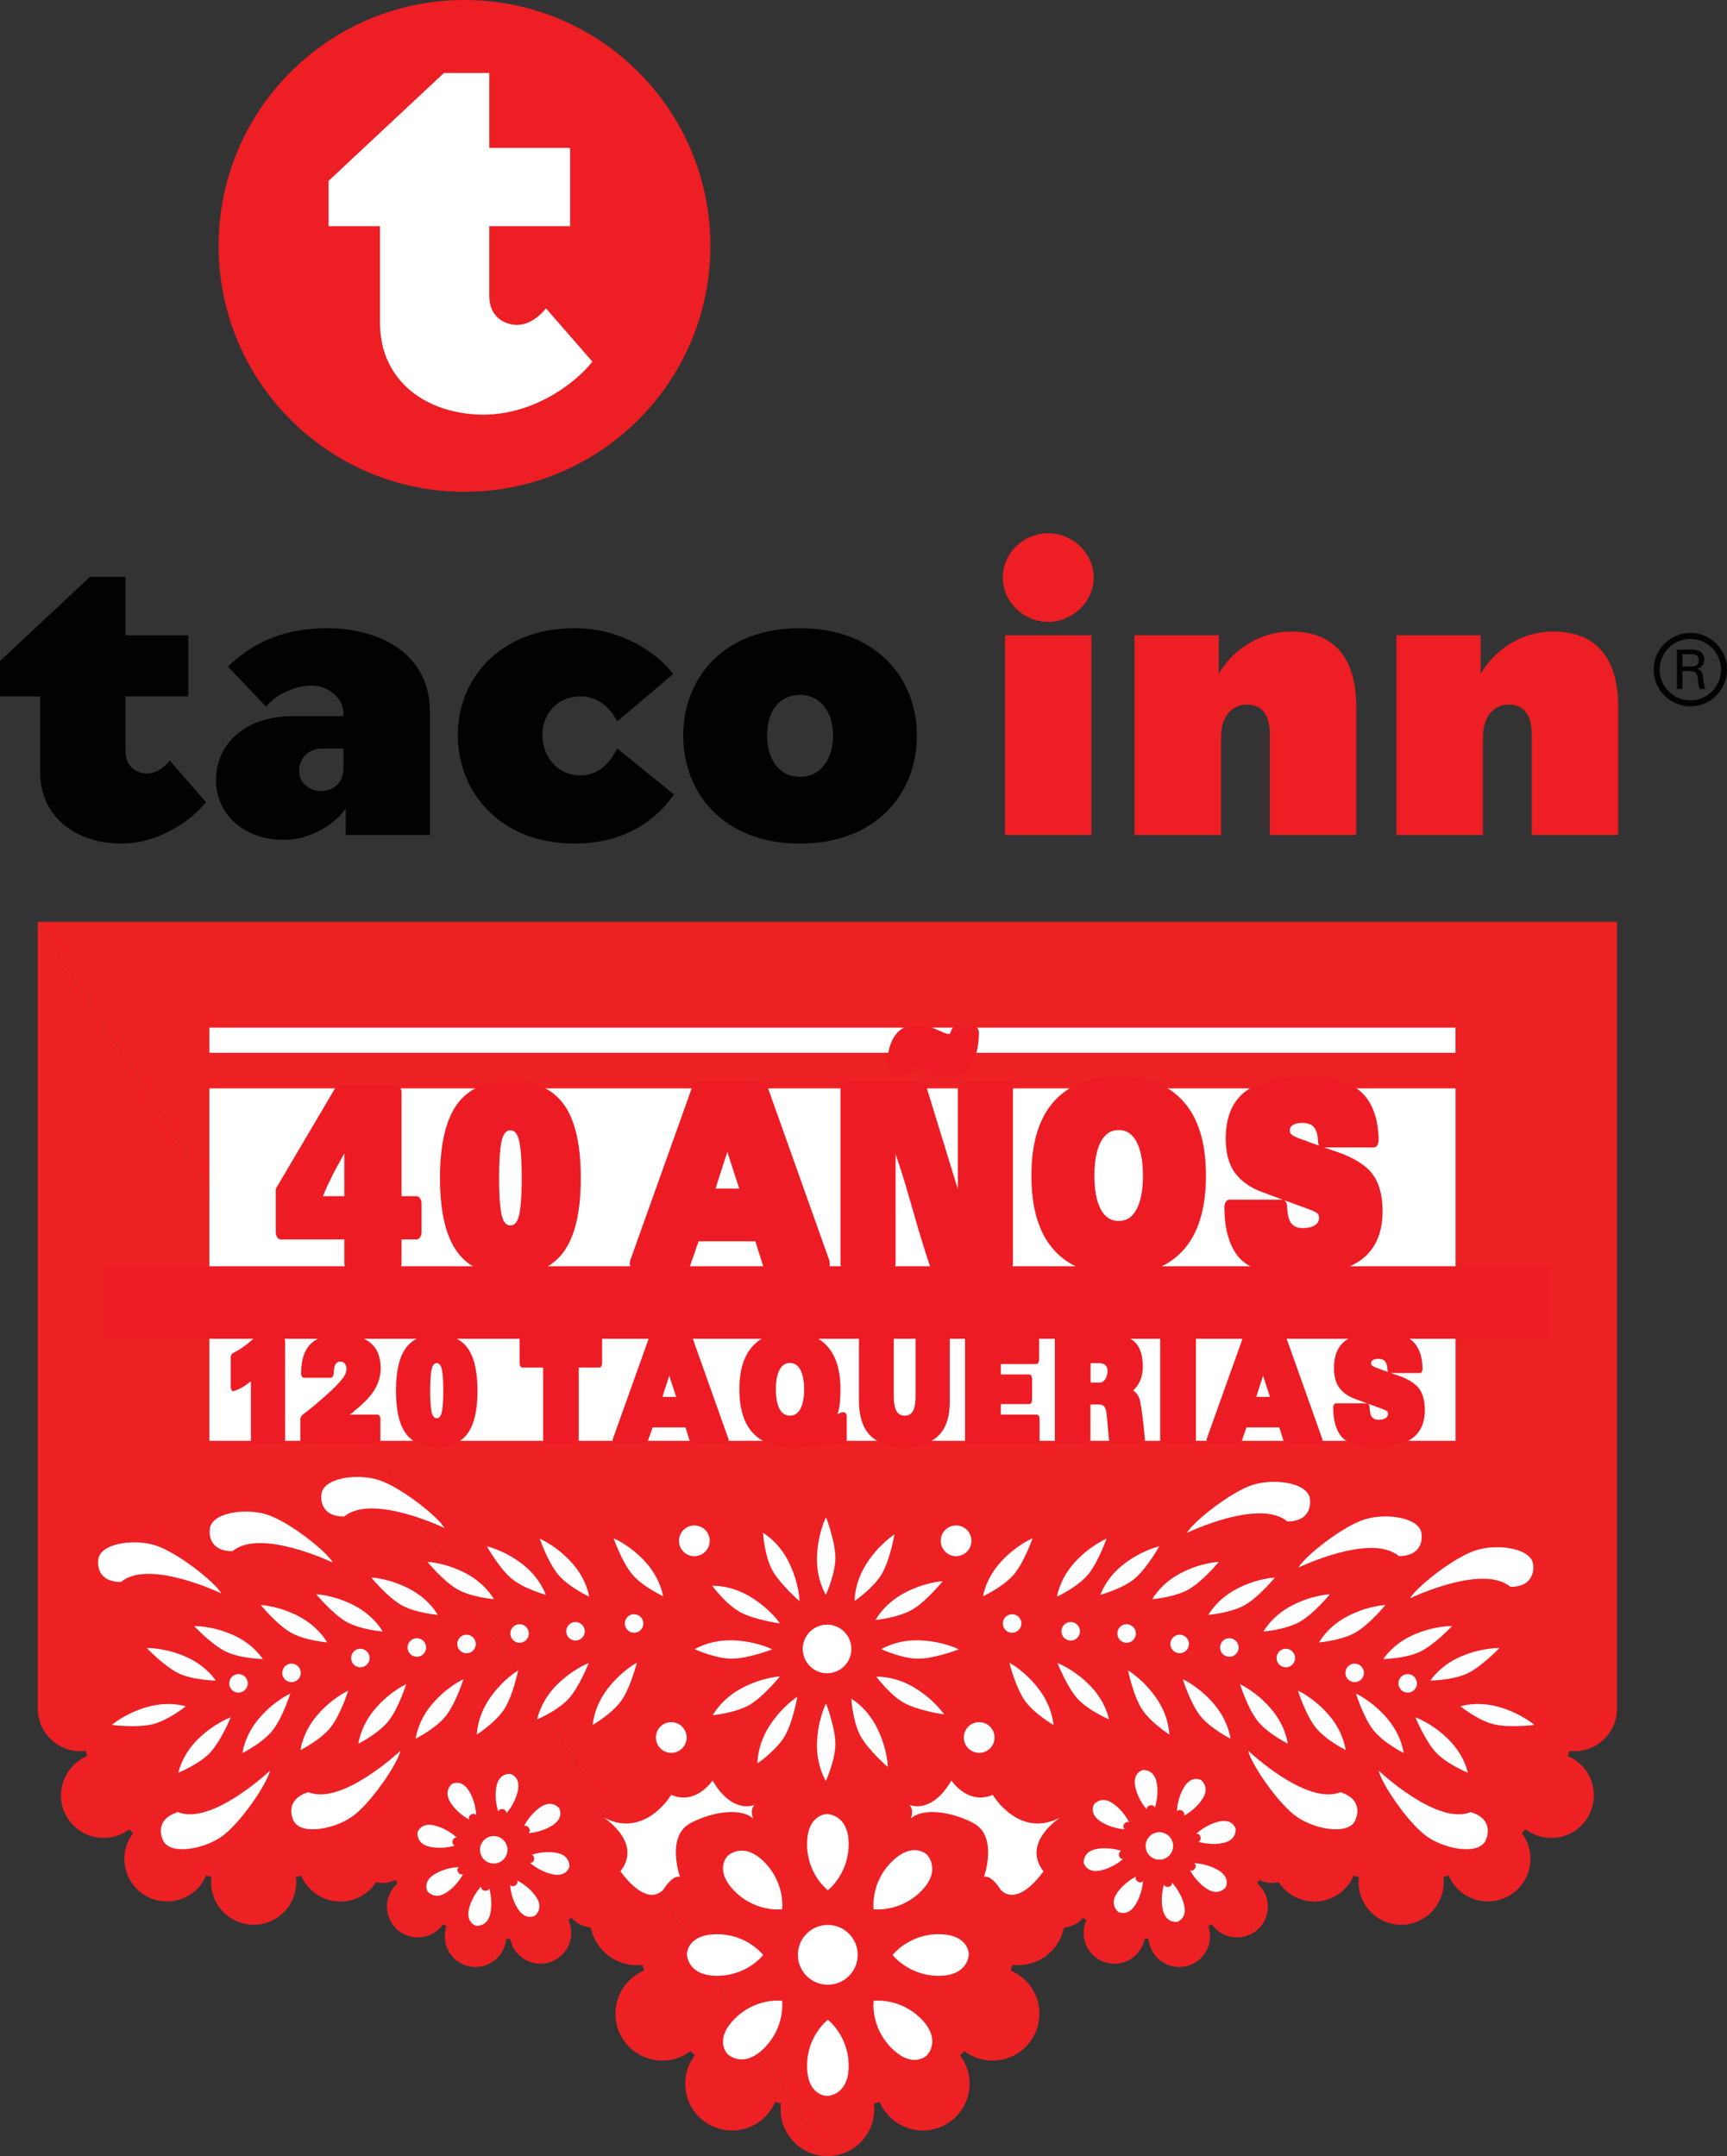 <?xml version="1.0" encoding="UTF-8"?>
<svg xmlns="http://www.w3.org/2000/svg" xmlns:xlink="http://www.w3.org/1999/xlink" width="597.43pt" height="745.86pt" viewBox="0 0 597.43 745.86" version="1.1">
<rect x="0" y="0" width="597.43" height="745.86" fill="#333333" stroke="none"/>
<defs>
<clipPath id="clip1">
  <path d="M 13 318 L 560 318 L 560 745.859 L 13 745.859 Z M 13 318 "/>
</clipPath>
<clipPath id="clip2">
  <path d="M 13 318 L 287 318 L 287 745.859 L 13 745.859 Z M 13 318 "/>
</clipPath>
<clipPath id="clip3">
  <path d="M 572 218 L 597.43 218 L 597.43 245 L 572 245 Z M 572 218 "/>
</clipPath>
</defs>
<g id="surface1">
<g clip-path="url(#clip1)" clip-rule="nonzero">
<path style=" stroke:none;fill-rule:nonzero;fill:rgb(92.899%,12.9%,14.099%);fill-opacity:1;" d="M 286.23 745.859 C 295.191 745.852 302.438 738.59 302.438 729.645 C 302.43 728.973 302.379 728.324 302.289 727.668 C 302.977 727.504 303.633 727.309 304.309 727.113 C 304.562 727.727 304.84 728.324 305.188 728.898 C 309.668 736.652 319.578 739.309 327.328 734.824 C 335.086 730.348 337.715 720.43 333.234 712.691 C 332.902 712.086 332.527 711.551 332.121 711.023 C 332.621 710.535 333.113 710.043 333.598 709.551 C 334.133 709.949 334.676 710.32 335.258 710.66 C 340.137 713.473 345.844 713.457 350.543 711.148 C 353.312 709.766 355.73 707.602 357.391 704.715 C 361.867 696.965 359.203 687.055 351.453 682.59 C 350.863 682.238 350.258 681.961 349.664 681.707 C 349.848 681.039 350.039 680.367 350.199 679.695 C 350.863 679.77 351.52 679.824 352.191 679.816 C 353.309 679.816 354.395 679.719 355.449 679.492 C 361.789 678.188 366.777 673.191 368.051 666.848 C 370.117 666.562 372.129 665.871 373.801 664.379 C 374.125 664.086 374.418 663.77 374.707 663.43 C 375.086 663.691 375.48 663.934 375.867 664.188 C 375.688 664.578 375.52 664.977 375.375 665.395 C 373.562 670.996 376.645 676.996 382.246 678.805 C 387.832 680.617 393.852 677.539 395.641 671.941 C 395.809 671.516 395.879 671.098 395.973 670.656 C 396.43 670.691 396.887 670.711 397.344 670.73 C 397.387 671.164 397.434 671.605 397.531 672.035 C 398.766 677.785 404.422 681.453 410.184 680.219 C 415.938 678.98 419.598 673.32 418.355 667.562 C 418.262 667.125 418.148 666.715 417.996 666.297 C 418.418 666.102 418.816 665.898 419.23 665.68 C 419.48 666.039 419.742 666.387 420.023 666.703 C 423.973 671.07 430.715 671.414 435.086 667.477 C 439.441 663.531 439.793 656.789 435.848 652.418 C 435.539 652.094 435.23 651.801 434.902 651.516 C 435.164 651.133 435.41 650.746 435.648 650.359 C 436.035 650.539 436.438 650.707 436.855 650.848 C 438.711 651.438 440.602 651.492 442.367 651.117 C 443.598 653.008 445.266 654.645 447.348 655.848 C 449.555 657.117 451.953 657.75 454.324 657.812 C 459.551 657.945 464.684 655.285 467.477 650.438 C 467.777 649.914 468.039 649.363 468.266 648.809 C 468.879 648.977 469.488 649.156 470.102 649.312 C 470.035 649.914 469.977 650.5 469.98 651.113 C 469.988 659.25 476.578 665.836 484.719 665.828 C 492.859 665.824 499.445 659.227 499.438 651.086 C 499.445 650.492 499.387 649.891 499.312 649.293 C 499.926 649.129 500.543 648.961 501.145 648.785 C 501.383 649.34 501.641 649.891 501.949 650.414 C 504.742 655.258 509.883 657.906 515.102 657.766 C 517.473 657.703 519.871 657.066 522.07 655.797 C 529.117 651.723 531.527 642.711 527.449 635.676 C 527.145 635.129 526.805 634.641 526.43 634.152 C 526.887 633.707 527.336 633.258 527.77 632.82 C 528.254 633.184 528.754 633.516 529.293 633.836 C 530.613 634.594 531.996 635.133 533.418 635.445 C 534.355 635.652 535.312 635.773 536.262 635.793 C 541.48 635.93 546.613 633.262 549.406 628.422 C 550.965 625.723 551.559 622.738 551.312 619.852 C 551.035 616.496 549.613 613.289 547.203 610.812 C 546.277 609.852 545.203 609 544 608.305 C 543.465 607.996 542.926 607.746 542.367 607.512 C 542.551 606.895 542.723 606.293 542.863 605.672 C 543.465 605.75 544.066 605.801 544.676 605.801 C 545.184 605.801 545.688 605.773 546.18 605.719 C 553.602 604.965 559.395 598.695 559.395 591.062 L 559.395 318.902 L 13.062 318.902 "/>
</g>
<g clip-path="url(#clip2)" clip-rule="nonzero">
<path style=" stroke:none;fill-rule:nonzero;fill:rgb(92.899%,12.9%,14.099%);fill-opacity:1;" d="M 13.062 318.902 L 13.062 591.062 C 13.062 598.695 18.859 604.965 26.277 605.719 C 26.777 605.773 27.281 605.801 27.785 605.801 C 28.391 605.801 29 605.75 29.598 605.672 C 29.742 606.293 29.914 606.895 30.094 607.512 C 29.535 607.746 28.996 607.996 28.457 608.305 C 27.258 609 26.184 609.852 25.262 610.812 C 22.852 613.289 21.422 616.496 21.152 619.852 C 20.906 622.738 21.496 625.723 23.055 628.422 C 25.848 633.262 30.98 635.93 36.199 635.793 C 37.148 635.773 38.105 635.652 39.043 635.445 C 40.465 635.133 41.844 634.594 43.172 633.836 C 43.707 633.516 44.203 633.184 44.691 632.82 C 45.129 633.258 45.578 633.707 46.035 634.152 C 45.66 634.641 45.32 635.129 45.012 635.676 C 40.938 642.711 43.344 651.723 50.391 655.797 C 52.59 657.066 54.984 657.703 57.355 657.766 C 62.582 657.906 67.723 655.258 70.516 650.414 C 70.824 649.891 71.074 649.34 71.316 648.785 C 71.918 648.961 72.531 649.129 73.145 649.293 C 73.074 649.891 73.02 650.492 73.023 651.086 C 73.012 659.227 79.598 665.824 87.742 665.828 C 95.879 665.836 102.469 659.25 102.477 651.113 C 102.48 650.5 102.422 649.914 102.359 649.312 C 102.973 649.156 103.586 648.977 104.191 648.809 C 104.422 649.363 104.68 649.914 104.988 650.438 C 107.781 655.285 112.91 657.945 118.133 657.812 C 120.508 657.75 122.906 657.117 125.113 655.848 C 127.195 654.645 128.863 653.008 130.094 651.117 C 131.859 651.492 133.75 651.438 135.605 650.848 C 136.02 650.707 136.422 650.539 136.816 650.359 C 137.055 650.746 137.301 651.133 137.555 651.516 C 137.234 651.801 136.918 652.094 136.617 652.418 C 132.668 656.789 133.02 663.531 137.375 667.477 C 141.746 671.414 148.488 671.07 152.438 666.703 C 152.719 666.387 152.984 666.039 153.234 665.68 C 153.641 665.898 154.043 666.102 154.465 666.297 C 154.309 666.715 154.195 667.125 154.105 667.562 C 152.867 673.32 156.527 678.98 162.273 680.219 C 168.035 681.453 173.695 677.785 174.93 672.035 C 175.027 671.605 175.074 671.164 175.121 670.73 C 175.574 670.711 176.035 670.691 176.488 670.656 C 176.582 671.098 176.656 671.516 176.82 671.941 C 178.609 677.539 184.629 680.617 190.211 678.805 C 195.816 676.996 198.898 670.996 197.086 665.395 C 196.945 664.977 196.773 664.578 196.59 664.188 C 196.98 663.934 197.375 663.691 197.758 663.43 C 198.043 663.77 198.34 664.086 198.66 664.379 C 200.336 665.871 202.34 666.562 204.41 666.848 C 205.684 673.191 210.672 678.188 217.008 679.492 C 218.07 679.719 219.148 679.816 220.273 679.816 C 220.938 679.824 221.598 679.77 222.262 679.695 C 222.418 680.367 222.617 681.039 222.801 681.707 C 222.203 681.961 221.602 682.238 221.008 682.59 C 213.258 687.055 210.59 696.965 215.07 704.715 C 216.727 707.602 219.148 709.766 221.922 711.148 C 226.617 713.457 232.324 713.473 237.203 710.66 C 237.785 710.32 238.328 709.949 238.863 709.551 C 239.344 710.043 239.84 710.535 240.336 711.023 C 239.934 711.551 239.555 712.086 239.23 712.691 C 234.75 720.43 237.379 730.348 245.133 734.824 L 245.137 734.824 C 252.879 739.309 262.797 736.652 267.273 728.898 C 267.617 728.324 267.898 727.727 268.152 727.113 C 268.828 727.309 269.488 727.504 270.172 727.668 C 270.086 728.324 270.031 728.973 270.023 729.645 C 270.02 738.59 277.27 745.852 286.23 745.859 "/>
</g>
<path style=" stroke:none;fill-rule:nonzero;fill:rgb(100%,100%,100%);fill-opacity:1;" d="M 296.707 676.238 C 296.707 681.953 292.07 686.586 286.359 686.586 C 280.652 686.586 276.016 681.953 276.016 676.238 C 276.016 670.523 280.652 665.895 286.359 665.895 C 292.07 665.895 296.707 670.523 296.707 676.238 "/>
<path style=" stroke:none;fill-rule:nonzero;fill:rgb(100%,100%,100%);fill-opacity:1;" d="M 308.785 676.301 C 308.785 676.301 314.301 683.496 324.734 683.496 C 335.176 683.496 335.156 675.98 335.156 675.98 C 335.156 675.98 335.156 669.113 324.734 669.113 C 314.234 669.113 308.785 676.301 308.785 676.301 "/>
<path style=" stroke:none;fill-rule:nonzero;fill:rgb(100%,100%,100%);fill-opacity:1;" d="M 263.996 676.301 C 263.996 676.301 258.484 683.496 248.047 683.496 C 237.605 683.496 237.625 675.98 237.625 675.98 C 237.625 675.98 237.625 669.113 248.047 669.113 C 258.547 669.113 263.996 676.301 263.996 676.301 "/>
<path style=" stroke:none;fill-rule:nonzero;fill:rgb(100%,100%,100%);fill-opacity:1;" d="M 286.387 653.91 C 286.387 653.91 293.582 648.395 293.582 637.957 C 293.582 627.516 286.066 627.539 286.066 627.539 C 286.066 627.539 279.195 627.539 279.195 637.957 C 279.195 648.457 286.387 653.91 286.387 653.91 "/>
<path style=" stroke:none;fill-rule:nonzero;fill:rgb(100%,100%,100%);fill-opacity:1;" d="M 286.387 698.699 C 286.387 698.699 293.582 704.207 293.582 714.648 C 293.582 725.086 286.066 725.07 286.066 725.07 C 286.066 725.07 279.195 725.07 279.195 714.648 C 279.195 704.148 286.387 698.699 286.387 698.699 "/>
<path style=" stroke:none;fill-rule:nonzero;fill:rgb(100%,100%,100%);fill-opacity:1;" d="M 302.227 660.469 C 302.227 660.469 311.211 661.652 318.594 654.273 C 325.973 646.891 320.645 641.59 320.645 641.59 C 320.645 641.59 315.789 636.73 308.418 644.102 C 300.996 651.527 302.227 660.469 302.227 660.469 "/>
<path style=" stroke:none;fill-rule:nonzero;fill:rgb(100%,100%,100%);fill-opacity:1;" d="M 270.555 692.137 C 270.555 692.137 271.746 701.121 264.363 708.5 C 256.98 715.887 251.68 710.559 251.68 710.559 C 251.68 710.559 246.82 705.699 254.191 698.328 C 261.613 690.902 270.555 692.137 270.555 692.137 "/>
<path style=" stroke:none;fill-rule:nonzero;fill:rgb(100%,100%,100%);fill-opacity:1;" d="M 270.555 660.469 C 270.555 660.469 271.742 651.48 264.363 644.102 C 256.98 636.723 251.68 642.047 251.68 642.047 C 251.68 642.047 246.82 646.906 254.188 654.273 C 261.613 661.699 270.555 660.469 270.555 660.469 "/>
<path style=" stroke:none;fill-rule:nonzero;fill:rgb(100%,100%,100%);fill-opacity:1;" d="M 302.223 692.141 C 302.223 692.141 311.211 690.949 318.59 698.328 C 325.973 705.711 320.645 711.016 320.645 711.016 C 320.645 711.016 315.785 715.871 308.418 708.5 C 300.992 701.078 302.223 692.141 302.223 692.141 "/>
<path style=" stroke:none;fill-rule:nonzero;fill:rgb(100%,100%,100%);fill-opacity:1;" d="M 175.461 640.852 C 174.941 643.422 172.441 645.082 169.863 644.566 C 167.289 644.051 165.625 641.547 166.145 638.969 C 166.66 636.398 169.168 634.734 171.738 635.25 C 174.312 635.77 175.977 638.273 175.461 640.852 "/>
<path style=" stroke:none;fill-rule:nonzero;fill:rgb(100%,100%,100%);fill-opacity:1;" d="M 172.367 626.641 C 172.367 626.641 172.695 625.598 174.027 625.863 C 175.359 626.141 175.156 627.27 175.156 627.27 C 175.156 627.27 178.195 624.047 179.168 619.32 C 180.133 614.59 176.574 613.652 176.574 613.652 C 176.574 613.652 172.719 613.207 171.777 617.816 C 170.832 622.43 172.367 626.641 172.367 626.641 "/>
<path style=" stroke:none;fill-rule:nonzero;fill:rgb(100%,100%,100%);fill-opacity:1;" d="M 169.219 653.297 C 169.219 653.297 168.859 654.336 167.535 654.031 C 166.215 653.719 166.445 652.598 166.445 652.598 C 166.445 652.598 163.32 655.738 162.223 660.43 C 161.129 665.137 164.66 666.168 164.66 666.168 C 164.66 666.168 168.508 666.719 169.57 662.133 C 170.641 657.551 169.219 653.297 169.219 653.297 "/>
<path style=" stroke:none;fill-rule:nonzero;fill:rgb(100%,100%,100%);fill-opacity:1;" d="M 183.969 641.609 C 183.969 641.609 185.016 641.938 184.746 643.27 C 184.469 644.598 183.344 644.398 183.344 644.398 C 183.344 644.398 186.562 647.438 191.289 648.406 C 196.023 649.375 196.957 645.816 196.957 645.816 C 196.957 645.816 197.402 641.953 192.793 641.02 C 188.18 640.07 183.969 641.609 183.969 641.609 "/>
<path style=" stroke:none;fill-rule:nonzero;fill:rgb(100%,100%,100%);fill-opacity:1;" d="M 157.309 638.461 C 157.309 638.461 156.273 638.102 156.578 636.777 C 156.891 635.453 158.016 635.688 158.016 635.688 C 158.016 635.688 154.875 632.562 150.18 631.465 C 145.473 630.367 144.441 633.902 144.441 633.902 C 144.441 633.902 143.895 637.746 148.477 638.812 C 153.059 639.879 157.309 638.461 157.309 638.461 "/>
<path style=" stroke:none;fill-rule:nonzero;fill:rgb(100%,100%,100%);fill-opacity:1;" d="M 181.27 631.723 C 181.27 631.723 182.238 631.219 182.992 632.348 C 183.738 633.48 182.797 634.137 182.797 634.137 C 182.797 634.137 187.223 634.012 191.254 631.355 C 195.281 628.691 193.43 625.512 193.43 625.512 C 193.43 625.512 191.016 622.469 187.09 625.066 C 183.16 627.656 181.27 631.723 181.27 631.723 "/>
<path style=" stroke:none;fill-rule:nonzero;fill:rgb(100%,100%,100%);fill-opacity:1;" d="M 160.188 648.344 C 160.188 648.344 159.203 648.824 158.484 647.676 C 157.77 646.516 158.727 645.891 158.727 645.891 C 158.727 645.891 154.297 645.895 150.199 648.438 C 146.102 650.996 147.863 654.223 147.863 654.223 C 147.863 654.223 150.199 657.332 154.195 654.84 C 158.188 652.359 160.188 648.344 160.188 648.344 "/>
<path style=" stroke:none;fill-rule:nonzero;fill:rgb(100%,100%,100%);fill-opacity:1;" d="M 178.887 650.512 C 178.887 650.512 179.391 651.48 178.266 652.234 C 177.129 652.977 176.473 652.039 176.473 652.039 C 176.473 652.039 176.602 656.465 179.254 660.492 C 181.918 664.523 185.098 662.668 185.098 662.668 C 185.098 662.668 188.141 660.258 185.543 656.332 C 182.953 652.402 178.887 650.512 178.887 650.512 "/>
<path style=" stroke:none;fill-rule:nonzero;fill:rgb(100%,100%,100%);fill-opacity:1;" d="M 162.266 629.43 C 162.266 629.43 161.785 628.441 162.934 627.727 C 164.094 627.008 164.723 627.969 164.723 627.969 C 164.723 627.969 164.715 623.539 162.168 619.441 C 159.613 615.34 156.387 617.109 156.387 617.109 C 156.387 617.109 153.281 619.441 155.77 623.438 C 158.25 627.43 162.266 629.43 162.266 629.43 "/>
<path style=" stroke:none;fill-rule:nonzero;fill:rgb(100%,100%,100%);fill-opacity:1;" d="M 396.406 639.52 C 396.93 642.094 399.43 643.754 402.008 643.238 C 404.578 642.719 406.246 640.215 405.727 637.637 C 405.207 635.066 402.699 633.406 400.129 633.918 C 397.559 634.438 395.895 636.941 396.406 639.52 "/>
<path style=" stroke:none;fill-rule:nonzero;fill:rgb(100%,100%,100%);fill-opacity:1;" d="M 399.504 625.309 C 399.504 625.309 399.172 624.266 397.84 624.535 C 396.512 624.812 396.711 625.938 396.711 625.938 C 396.711 625.938 393.672 622.719 392.703 617.992 C 391.734 613.258 395.297 612.32 395.297 612.32 C 395.297 612.32 399.152 611.879 400.094 616.488 C 401.039 621.098 399.504 625.309 399.504 625.309 "/>
<path style=" stroke:none;fill-rule:nonzero;fill:rgb(100%,100%,100%);fill-opacity:1;" d="M 402.652 651.969 C 402.652 651.969 403.012 653.008 404.332 652.703 C 405.656 652.391 405.422 651.27 405.422 651.27 C 405.422 651.27 408.551 654.406 409.648 659.102 C 410.742 663.809 407.207 664.84 407.207 664.84 C 407.207 664.84 403.363 665.387 402.301 660.801 C 401.23 656.223 402.652 651.969 402.652 651.969 "/>
<path style=" stroke:none;fill-rule:nonzero;fill:rgb(100%,100%,100%);fill-opacity:1;" d="M 387.898 640.277 C 387.898 640.277 386.855 640.609 387.121 641.938 C 387.398 643.27 388.523 643.07 388.523 643.07 C 388.523 643.07 385.309 646.109 380.582 647.078 C 375.848 648.047 374.914 644.484 374.914 644.484 C 374.914 644.484 374.469 640.625 379.078 639.688 C 383.688 638.742 387.898 640.277 387.898 640.277 "/>
<path style=" stroke:none;fill-rule:nonzero;fill:rgb(100%,100%,100%);fill-opacity:1;" d="M 414.562 637.129 C 414.562 637.129 415.598 636.77 415.289 635.449 C 414.98 634.125 413.855 634.355 413.855 634.355 C 413.855 634.355 416.992 631.23 421.691 630.133 C 426.398 629.039 427.434 632.57 427.434 632.57 C 427.434 632.57 427.977 636.418 423.395 637.48 C 418.812 638.551 414.562 637.129 414.562 637.129 "/>
<path style=" stroke:none;fill-rule:nonzero;fill:rgb(100%,100%,100%);fill-opacity:1;" d="M 390.602 630.395 C 390.602 630.395 389.629 629.887 388.875 631.016 C 388.133 632.152 389.07 632.809 389.07 632.809 C 389.07 632.809 384.645 632.68 380.617 630.023 C 376.586 627.363 378.441 624.184 378.441 624.184 C 378.441 624.184 380.855 621.141 384.777 623.734 C 388.711 626.328 390.602 630.395 390.602 630.395 "/>
<path style=" stroke:none;fill-rule:nonzero;fill:rgb(100%,100%,100%);fill-opacity:1;" d="M 411.684 647.016 C 411.684 647.016 412.668 647.492 413.387 646.348 C 414.102 645.188 413.145 644.562 413.145 644.562 C 413.145 644.562 417.57 644.562 421.664 647.109 C 425.77 649.668 424.004 652.895 424.004 652.895 C 424.004 652.895 421.672 656 417.676 653.508 C 413.68 651.027 411.684 647.016 411.684 647.016 "/>
<path style=" stroke:none;fill-rule:nonzero;fill:rgb(100%,100%,100%);fill-opacity:1;" d="M 392.98 649.18 C 392.98 649.18 392.477 650.152 393.605 650.902 C 394.742 651.648 395.398 650.707 395.398 650.707 C 395.398 650.707 395.27 655.137 392.613 659.164 C 389.953 663.195 386.77 661.34 386.77 661.34 C 386.77 661.34 383.73 658.926 386.328 655.004 C 388.914 651.07 392.98 649.18 392.98 649.18 "/>
<path style=" stroke:none;fill-rule:nonzero;fill:rgb(100%,100%,100%);fill-opacity:1;" d="M 409.602 628.102 C 409.602 628.102 410.082 627.117 408.934 626.395 C 407.777 625.68 407.148 626.641 407.148 626.641 C 407.148 626.641 407.152 622.211 409.699 618.113 C 412.258 614.012 415.48 615.777 415.48 615.777 C 415.48 615.777 418.59 618.109 416.098 622.105 C 413.617 626.102 409.602 628.102 409.602 628.102 "/>
<path style=" stroke:none;fill-rule:nonzero;fill:rgb(100%,100%,100%);fill-opacity:1;" d="M 79.816 594.082 C 79.816 594.082 74.105 596.074 68.457 601.656 C 62.805 607.23 61.707 613.23 61.707 613.23 C 61.707 613.23 69.07 610.254 72.832 606.133 C 76.59 602.012 79.816 594.082 79.816 594.082 "/>
<path style=" stroke:none;fill-rule:nonzero;fill:rgb(100%,100%,100%);fill-opacity:1;" d="M 100.406 585.867 C 100.406 585.867 94.887 588.32 89.703 594.348 C 84.523 600.363 83.902 606.422 83.902 606.422 C 83.902 606.422 91 602.855 94.422 598.453 C 97.832 594.043 100.406 585.867 100.406 585.867 "/>
<path style=" stroke:none;fill-rule:nonzero;fill:rgb(100%,100%,100%);fill-opacity:1;" d="M 120.465 584.852 C 120.465 584.852 114.941 587.301 109.762 593.324 C 104.578 599.34 103.961 605.402 103.961 605.402 C 103.961 605.402 111.059 601.84 114.477 597.426 C 117.895 593.02 120.465 584.852 120.465 584.852 "/>
<path style=" stroke:none;fill-rule:nonzero;fill:rgb(100%,100%,100%);fill-opacity:1;" d="M 140.504 582.637 C 140.504 582.637 134.98 585.086 129.801 591.109 C 124.621 597.121 124.004 603.188 124.004 603.188 C 124.004 603.188 131.102 599.621 134.52 595.211 C 137.93 590.805 140.504 582.637 140.504 582.637 "/>
<path style=" stroke:none;fill-rule:nonzero;fill:rgb(100%,100%,100%);fill-opacity:1;" d="M 160.312 580.902 C 160.312 580.902 154.789 583.355 149.605 589.371 C 144.426 595.391 143.812 601.453 143.812 601.453 C 143.812 601.453 150.91 597.891 154.324 593.48 C 157.738 589.07 160.312 580.902 160.312 580.902 "/>
<path style=" stroke:none;fill-rule:nonzero;fill:rgb(100%,100%,100%);fill-opacity:1;" d="M 179.238 577.859 C 179.238 577.859 174 580.879 169.477 587.41 C 164.957 593.938 164.98 600.031 164.98 600.031 C 164.98 600.031 171.664 595.738 174.602 591 C 177.531 586.254 179.238 577.859 179.238 577.859 "/>
<path style=" stroke:none;fill-rule:nonzero;fill:rgb(100%,100%,100%);fill-opacity:1;" d="M 203.629 575.32 C 203.629 575.32 197.965 577.418 192.406 583.094 C 186.848 588.77 185.844 594.777 185.844 594.777 C 185.844 594.777 193.156 591.672 196.848 587.492 C 200.535 583.312 203.629 575.32 203.629 575.32 "/>
<path style=" stroke:none;fill-rule:nonzero;fill:rgb(100%,100%,100%);fill-opacity:1;" d="M 220.301 575.199 C 220.301 575.199 214.938 577.98 210.121 584.297 C 205.309 590.609 205.062 596.707 205.062 596.707 C 205.062 596.707 211.934 592.723 215.078 588.109 C 218.223 583.504 220.301 575.199 220.301 575.199 "/>
<path style=" stroke:none;fill-rule:nonzero;fill:rgb(100%,100%,100%);fill-opacity:1;" d="M 186.699 532.289 C 186.699 532.289 192.293 534.574 197.656 540.434 C 203.02 546.289 203.812 552.336 203.812 552.336 C 203.812 552.336 196.609 548.984 193.066 544.68 C 189.52 540.375 186.699 532.289 186.699 532.289 "/>
<path style=" stroke:none;fill-rule:nonzero;fill:rgb(100%,100%,100%);fill-opacity:1;" d="M 212.266 532.141 C 212.266 532.141 217.867 534.426 223.223 540.285 C 228.586 546.141 229.387 552.18 229.387 552.18 C 229.387 552.18 222.18 548.832 218.633 544.531 C 215.086 540.223 212.266 532.141 212.266 532.141 "/>
<path style=" stroke:none;fill-rule:nonzero;fill:rgb(100%,100%,100%);fill-opacity:1;" d="M 168.438 534.922 C 168.438 534.922 174.352 536.199 180.648 541.035 C 186.945 545.871 188.785 551.68 188.785 551.68 C 188.785 551.68 181.105 549.633 176.871 546.016 C 172.625 542.395 168.438 534.922 168.438 534.922 "/>
<path style=" stroke:none;fill-rule:nonzero;fill:rgb(100%,100%,100%);fill-opacity:1;" d="M 147.855 540.305 C 147.855 540.305 153.898 540.516 160.953 544.164 C 168.004 547.812 170.84 553.203 170.84 553.203 C 170.84 553.203 162.926 552.547 158.113 549.73 C 153.297 546.922 147.855 540.305 147.855 540.305 "/>
<path style=" stroke:none;fill-rule:nonzero;fill:rgb(100%,100%,100%);fill-opacity:1;" d="M 128.441 545.727 C 128.441 545.727 134.488 545.934 141.539 549.59 C 148.598 553.238 151.43 558.633 151.43 558.633 C 151.43 558.633 143.512 557.977 138.699 555.164 C 133.879 552.34 128.441 545.727 128.441 545.727 "/>
<path style=" stroke:none;fill-rule:nonzero;fill:rgb(100%,100%,100%);fill-opacity:1;" d="M 109.418 551.512 C 109.418 551.512 115.461 551.723 122.516 555.375 C 129.57 559.023 132.402 564.414 132.402 564.414 C 132.402 564.414 124.484 563.758 119.672 560.945 C 114.859 558.133 109.418 551.512 109.418 551.512 "/>
<path style=" stroke:none;fill-rule:nonzero;fill:rgb(100%,100%,100%);fill-opacity:1;" d="M 90.203 555.223 C 90.203 555.223 96.246 555.441 103.293 559.105 C 110.34 562.77 113.164 568.164 113.164 568.164 C 113.164 568.164 105.246 567.496 100.441 564.672 C 95.625 561.848 90.203 555.223 90.203 555.223 "/>
<path style=" stroke:none;fill-rule:nonzero;fill:rgb(100%,100%,100%);fill-opacity:1;" d="M 67.156 562.508 C 67.156 562.508 73.195 562.336 80.469 565.523 C 87.738 568.715 90.918 573.914 90.918 573.914 C 90.918 573.914 82.969 573.766 77.988 571.266 C 73.004 568.766 67.156 562.508 67.156 562.508 "/>
<path style=" stroke:none;fill-rule:nonzero;fill:rgb(100%,100%,100%);fill-opacity:1;" d="M 50.797 570.125 C 50.797 570.125 56.832 569.906 64.129 573.051 C 71.43 576.188 74.637 581.363 74.637 581.363 C 74.637 581.363 66.691 581.266 61.691 578.809 C 56.688 576.336 50.797 570.125 50.797 570.125 "/>
<path style=" stroke:none;fill-rule:nonzero;fill:rgb(100%,100%,100%);fill-opacity:1;" d="M 38.688 596.711 C 38.688 596.711 43.223 592.715 50.855 590.52 C 58.488 588.32 64.25 590.285 64.25 590.285 C 64.25 590.285 58.047 595.254 52.621 596.512 C 47.184 597.773 38.688 596.711 38.688 596.711 "/>
<path style=" stroke:none;fill-rule:nonzero;fill:rgb(100%,100%,100%);fill-opacity:1;" d="M 85.391 583.715 C 86.156 582.129 85.488 580.211 83.895 579.438 C 82.297 578.672 80.383 579.348 79.617 580.938 C 78.848 582.535 79.516 584.445 81.109 585.223 C 82.711 585.984 84.621 585.312 85.391 583.715 "/>
<path style=" stroke:none;fill-rule:nonzero;fill:rgb(100%,100%,100%);fill-opacity:1;" d="M 103.734 580.098 C 104.5 578.5 103.836 576.586 102.238 575.816 C 100.645 575.043 98.723 575.723 97.961 577.316 C 97.195 578.906 97.863 580.828 99.461 581.594 C 101.051 582.359 102.969 581.688 103.734 580.098 "/>
<path style=" stroke:none;fill-rule:nonzero;fill:rgb(100%,100%,100%);fill-opacity:1;" d="M 127.555 574.961 C 128.316 573.363 127.652 571.449 126.051 570.68 C 124.465 569.91 122.543 570.578 121.781 572.18 C 121.012 573.77 121.68 575.684 123.273 576.461 C 124.871 577.223 126.789 576.547 127.555 574.961 "/>
<path style=" stroke:none;fill-rule:nonzero;fill:rgb(100%,100%,100%);fill-opacity:1;" d="M 147.094 571.316 C 147.859 569.723 147.191 567.809 145.594 567.039 C 144 566.27 142.086 566.945 141.32 568.535 C 140.547 570.133 141.219 572.051 142.816 572.812 C 144.406 573.586 146.328 572.906 147.094 571.316 "/>
<path style=" stroke:none;fill-rule:nonzero;fill:rgb(100%,100%,100%);fill-opacity:1;" d="M 164.285 570.098 C 165.051 568.504 164.379 566.586 162.777 565.82 C 161.184 565.051 159.273 565.727 158.504 567.316 C 157.738 568.914 158.402 570.832 160 571.594 C 161.594 572.363 163.516 571.695 164.285 570.098 "/>
<path style=" stroke:none;fill-rule:nonzero;fill:rgb(100%,100%,100%);fill-opacity:1;" d="M 182.621 566.477 C 183.395 564.887 182.723 562.965 181.129 562.191 C 179.531 561.43 177.617 562.102 176.848 563.699 C 176.082 565.289 176.754 567.199 178.352 567.973 C 179.938 568.742 181.855 568.066 182.621 566.477 "/>
<path style=" stroke:none;fill-rule:nonzero;fill:rgb(100%,100%,100%);fill-opacity:1;" d="M 201.969 565.711 C 202.738 564.113 202.066 562.195 200.469 561.43 C 198.875 560.656 196.957 561.328 196.191 562.93 C 195.426 564.523 196.098 566.434 197.691 567.203 C 199.285 567.973 201.199 567.297 201.969 565.711 "/>
<path style=" stroke:none;fill-rule:nonzero;fill:rgb(100%,100%,100%);fill-opacity:1;" d="M 222.242 563.012 C 223.012 561.414 222.336 559.504 220.742 558.73 C 219.145 557.961 217.227 558.633 216.461 560.227 C 215.691 561.824 216.367 563.738 217.965 564.508 C 219.559 565.277 221.473 564.605 222.242 563.012 "/>
<path style=" stroke:none;fill-rule:nonzero;fill:rgb(100%,100%,100%);fill-opacity:1;" d="M 489.66 594.082 C 489.66 594.082 495.367 596.074 501.02 601.656 C 506.672 607.23 507.77 613.23 507.77 613.23 C 507.77 613.23 500.402 610.254 496.648 606.133 C 492.887 602.012 489.66 594.082 489.66 594.082 "/>
<path style=" stroke:none;fill-rule:nonzero;fill:rgb(100%,100%,100%);fill-opacity:1;" d="M 469.066 585.867 C 469.066 585.867 474.59 588.32 479.77 594.348 C 484.953 600.363 485.57 606.422 485.57 606.422 C 485.57 606.422 478.473 602.855 475.055 598.453 C 471.645 594.043 469.066 585.867 469.066 585.867 "/>
<path style=" stroke:none;fill-rule:nonzero;fill:rgb(100%,100%,100%);fill-opacity:1;" d="M 449.012 584.852 C 449.012 584.852 454.531 587.301 459.715 593.324 C 464.898 599.34 465.512 605.402 465.512 605.402 C 465.512 605.402 458.414 601.84 454.996 597.426 C 451.582 593.02 449.012 584.852 449.012 584.852 "/>
<path style=" stroke:none;fill-rule:nonzero;fill:rgb(100%,100%,100%);fill-opacity:1;" d="M 428.969 582.637 C 428.969 582.637 434.496 585.086 439.672 591.109 C 444.855 597.121 445.473 603.188 445.473 603.188 C 445.473 603.188 438.371 599.621 434.957 595.211 C 431.551 590.805 428.969 582.637 428.969 582.637 "/>
<path style=" stroke:none;fill-rule:nonzero;fill:rgb(100%,100%,100%);fill-opacity:1;" d="M 409.16 580.902 C 409.16 580.902 414.684 583.355 419.867 589.371 C 425.047 595.391 425.664 601.453 425.664 601.453 C 425.664 601.453 418.566 597.891 415.148 593.48 C 411.734 589.07 409.16 580.902 409.16 580.902 "/>
<path style=" stroke:none;fill-rule:nonzero;fill:rgb(100%,100%,100%);fill-opacity:1;" d="M 390.238 577.859 C 390.238 577.859 395.477 580.879 400 587.41 C 404.52 593.938 404.496 600.031 404.496 600.031 C 404.496 600.031 397.812 595.738 394.871 591 C 391.941 586.254 390.238 577.859 390.238 577.859 "/>
<path style=" stroke:none;fill-rule:nonzero;fill:rgb(100%,100%,100%);fill-opacity:1;" d="M 365.848 575.32 C 365.848 575.32 371.516 577.418 377.07 583.094 C 382.629 588.77 383.633 594.777 383.633 594.777 C 383.633 594.777 376.316 591.672 372.629 587.492 C 368.938 583.312 365.848 575.32 365.848 575.32 "/>
<path style=" stroke:none;fill-rule:nonzero;fill:rgb(100%,100%,100%);fill-opacity:1;" d="M 349.176 575.199 C 349.176 575.199 354.539 577.98 359.355 584.297 C 364.164 590.609 364.414 596.707 364.414 596.707 C 364.414 596.707 357.539 592.723 354.398 588.109 C 351.254 583.504 349.176 575.199 349.176 575.199 "/>
<path style=" stroke:none;fill-rule:nonzero;fill:rgb(100%,100%,100%);fill-opacity:1;" d="M 382.777 532.289 C 382.777 532.289 377.18 534.574 371.816 540.434 C 366.461 546.289 365.664 552.336 365.664 552.336 C 365.664 552.336 372.863 548.984 376.41 544.68 C 379.953 540.375 382.777 532.289 382.777 532.289 "/>
<path style=" stroke:none;fill-rule:nonzero;fill:rgb(100%,100%,100%);fill-opacity:1;" d="M 357.211 532.141 C 357.211 532.141 351.609 534.426 346.254 540.285 C 340.891 546.141 340.094 552.18 340.094 552.18 C 340.094 552.18 347.297 548.832 350.844 544.531 C 354.391 540.223 357.211 532.141 357.211 532.141 "/>
<path style=" stroke:none;fill-rule:nonzero;fill:rgb(100%,100%,100%);fill-opacity:1;" d="M 401.035 534.922 C 401.035 534.922 395.125 536.199 388.828 541.035 C 382.527 545.871 380.688 551.68 380.688 551.68 C 380.688 551.68 388.371 549.633 392.605 546.016 C 396.848 542.395 401.035 534.922 401.035 534.922 "/>
<path style=" stroke:none;fill-rule:nonzero;fill:rgb(100%,100%,100%);fill-opacity:1;" d="M 421.617 540.305 C 421.617 540.305 415.574 540.516 408.523 544.164 C 401.473 547.812 398.637 553.203 398.637 553.203 C 398.637 553.203 406.551 552.547 411.359 549.73 C 416.184 546.922 421.617 540.305 421.617 540.305 "/>
<path style=" stroke:none;fill-rule:nonzero;fill:rgb(100%,100%,100%);fill-opacity:1;" d="M 441.031 545.727 C 441.031 545.727 434.988 545.934 427.938 549.59 C 420.879 553.238 418.043 558.633 418.043 558.633 C 418.043 558.633 425.965 557.977 430.777 555.164 C 435.594 552.34 441.031 545.727 441.031 545.727 "/>
<path style=" stroke:none;fill-rule:nonzero;fill:rgb(100%,100%,100%);fill-opacity:1;" d="M 460.059 551.512 C 460.059 551.512 454.016 551.723 446.961 555.375 C 439.902 559.023 437.074 564.414 437.074 564.414 C 437.074 564.414 444.988 563.758 449.805 560.945 C 454.617 558.133 460.059 551.512 460.059 551.512 "/>
<path style=" stroke:none;fill-rule:nonzero;fill:rgb(100%,100%,100%);fill-opacity:1;" d="M 479.273 555.223 C 479.273 555.223 473.23 555.441 466.184 559.105 C 459.137 562.77 456.312 568.164 456.312 568.164 C 456.312 568.164 464.23 567.496 469.031 564.672 C 473.852 561.848 479.273 555.223 479.273 555.223 "/>
<path style=" stroke:none;fill-rule:nonzero;fill:rgb(100%,100%,100%);fill-opacity:1;" d="M 502.32 562.508 C 502.32 562.508 496.277 562.336 489.008 565.523 C 481.734 568.715 478.562 573.914 478.562 573.914 C 478.562 573.914 486.508 573.766 491.484 571.266 C 496.477 568.766 502.32 562.508 502.32 562.508 "/>
<path style=" stroke:none;fill-rule:nonzero;fill:rgb(100%,100%,100%);fill-opacity:1;" d="M 518.68 570.125 C 518.68 570.125 512.645 569.906 505.344 573.051 C 498.047 576.188 494.84 581.363 494.84 581.363 C 494.84 581.363 502.781 581.266 507.781 578.809 C 512.785 576.336 518.68 570.125 518.68 570.125 "/>
<path style=" stroke:none;fill-rule:nonzero;fill:rgb(100%,100%,100%);fill-opacity:1;" d="M 530.785 596.711 C 530.785 596.711 526.25 592.715 518.617 590.52 C 510.988 588.32 505.227 590.285 505.227 590.285 C 505.227 590.285 511.426 595.254 516.852 596.512 C 522.293 597.773 530.785 596.711 530.785 596.711 "/>
<path style=" stroke:none;fill-rule:nonzero;fill:rgb(100%,100%,100%);fill-opacity:1;" d="M 484.086 583.715 C 483.316 582.129 483.984 580.211 485.582 579.438 C 487.18 578.672 489.094 579.348 489.855 580.938 C 490.625 582.535 489.961 584.445 488.363 585.223 C 486.766 585.984 484.852 585.312 484.086 583.715 "/>
<path style=" stroke:none;fill-rule:nonzero;fill:rgb(100%,100%,100%);fill-opacity:1;" d="M 465.738 580.098 C 464.973 578.5 465.641 576.586 467.234 575.816 C 468.832 575.043 470.754 575.723 471.516 577.316 C 472.281 578.906 471.609 580.828 470.016 581.594 C 468.422 582.359 466.508 581.688 465.738 580.098 "/>
<path style=" stroke:none;fill-rule:nonzero;fill:rgb(100%,100%,100%);fill-opacity:1;" d="M 441.922 574.961 C 441.156 573.363 441.824 571.449 443.422 570.68 C 445.012 569.91 446.93 570.578 447.695 572.18 C 448.465 573.77 447.793 575.684 446.199 576.461 C 444.605 577.223 442.684 576.547 441.922 574.961 "/>
<path style=" stroke:none;fill-rule:nonzero;fill:rgb(100%,100%,100%);fill-opacity:1;" d="M 422.383 571.316 C 421.613 569.723 422.281 567.809 423.883 567.039 C 425.477 566.27 427.391 566.945 428.156 568.535 C 428.926 570.133 428.254 572.051 426.66 572.812 C 425.062 573.586 423.148 572.906 422.383 571.316 "/>
<path style=" stroke:none;fill-rule:nonzero;fill:rgb(100%,100%,100%);fill-opacity:1;" d="M 405.191 570.098 C 404.422 568.504 405.098 566.586 406.695 565.82 C 408.293 565.051 410.203 565.727 410.969 567.316 C 411.738 568.914 411.07 570.832 409.477 571.594 C 407.879 572.363 405.961 571.695 405.191 570.098 "/>
<path style=" stroke:none;fill-rule:nonzero;fill:rgb(100%,100%,100%);fill-opacity:1;" d="M 386.852 566.477 C 386.082 564.887 386.754 562.965 388.348 562.191 C 389.941 561.43 391.859 562.102 392.629 563.699 C 393.391 565.289 392.723 567.199 391.129 567.973 C 389.531 568.742 387.617 568.066 386.852 566.477 "/>
<path style=" stroke:none;fill-rule:nonzero;fill:rgb(100%,100%,100%);fill-opacity:1;" d="M 367.508 565.711 C 366.738 564.113 367.41 562.195 369.008 561.43 C 370.602 560.656 372.516 561.328 373.281 562.93 C 374.051 564.523 373.379 566.434 371.785 567.203 C 370.191 567.973 368.273 567.297 367.508 565.711 "/>
<path style=" stroke:none;fill-rule:nonzero;fill:rgb(100%,100%,100%);fill-opacity:1;" d="M 347.234 563.012 C 346.469 561.414 347.141 559.504 348.73 558.73 C 350.328 557.961 352.242 558.633 353.012 560.227 C 353.781 561.824 353.105 563.738 351.512 564.508 C 349.914 565.277 348.004 564.605 347.234 563.012 "/>
<path style=" stroke:none;fill-rule:nonzero;fill:rgb(100%,100%,100%);fill-opacity:1;" d="M 294.52 570.422 C 294.52 575.074 290.762 578.836 286.121 578.836 C 281.469 578.836 277.707 575.074 277.707 570.422 C 277.707 565.789 281.469 562.023 286.121 562.023 C 290.762 562.023 294.52 565.789 294.52 570.422 "/>
<path style=" stroke:none;fill-rule:nonzero;fill:rgb(100%,100%,100%);fill-opacity:1;" d="M 285.758 524.863 C 285.758 524.863 282.922 530.324 282.633 538.398 C 282.34 546.48 285.695 551.684 285.695 551.684 C 285.695 551.684 289.07 544.34 288.992 538.664 C 288.891 532.992 285.758 524.863 285.758 524.863 "/>
<path style=" stroke:none;fill-rule:nonzero;fill:rgb(100%,100%,100%);fill-opacity:1;" d="M 285.758 589.266 C 285.758 589.266 282.922 594.727 282.633 602.801 C 282.34 610.883 285.695 616.082 285.695 616.082 C 285.695 616.082 289.07 608.734 288.992 603.066 C 288.891 597.398 285.758 589.266 285.758 589.266 "/>
<path style=" stroke:none;fill-rule:nonzero;fill:rgb(100%,100%,100%);fill-opacity:1;" d="M 326.113 546.984 C 326.113 546.984 319.965 547.277 312.832 551.074 C 305.707 554.883 302.895 560.398 302.895 560.398 C 302.895 560.398 310.934 559.633 315.793 556.703 C 320.652 553.77 326.113 546.984 326.113 546.984 "/>
<path style=" stroke:none;fill-rule:nonzero;fill:rgb(100%,100%,100%);fill-opacity:1;" d="M 269.793 579.93 C 269.793 579.93 263.633 580.227 256.516 584.035 C 249.387 587.828 246.574 593.352 246.574 593.352 C 246.574 593.352 254.613 592.57 259.469 589.672 C 264.332 586.723 269.793 579.93 269.793 579.93 "/>
<path style=" stroke:none;fill-rule:nonzero;fill:rgb(100%,100%,100%);fill-opacity:1;" d="M 309.426 530.82 C 309.426 530.82 304.188 534.066 299.809 540.848 C 295.43 547.648 295.648 553.844 295.648 553.844 C 295.648 553.844 302.305 549.254 305.125 544.34 C 307.949 539.402 309.426 530.82 309.426 530.82 "/>
<path style=" stroke:none;fill-rule:nonzero;fill:rgb(100%,100%,100%);fill-opacity:1;" d="M 275.812 586.98 C 275.812 586.98 270.578 590.23 266.203 597.02 C 261.828 603.797 262.047 610 262.047 610 C 262.047 610 268.699 605.414 271.523 600.504 C 274.344 595.578 275.812 586.98 275.812 586.98 "/>
<path style=" stroke:none;fill-rule:nonzero;fill:rgb(100%,100%,100%);fill-opacity:1;" d="M 331.688 570.566 C 331.688 570.566 326.215 567.738 318.145 567.453 C 310.078 567.156 304.879 570.52 304.879 570.52 C 304.879 570.52 312.215 573.891 317.887 573.793 C 323.559 573.703 331.688 570.566 331.688 570.566 "/>
<path style=" stroke:none;fill-rule:nonzero;fill:rgb(100%,100%,100%);fill-opacity:1;" d="M 267.156 570.566 C 267.156 570.566 261.684 567.738 253.625 567.453 C 245.547 567.156 240.336 570.52 240.336 570.52 C 240.336 570.52 247.672 573.891 253.34 573.793 C 259.016 573.703 267.156 570.566 267.156 570.566 "/>
<path style=" stroke:none;fill-rule:nonzero;fill:rgb(100%,100%,100%);fill-opacity:1;" d="M 326.617 593.07 C 326.617 593.07 323.203 587.934 316.273 583.789 C 309.371 579.613 303.176 580.043 303.176 580.043 C 303.176 580.043 307.969 586.535 312.969 589.211 C 317.996 591.867 326.617 593.07 326.617 593.07 "/>
<path style=" stroke:none;fill-rule:nonzero;fill:rgb(100%,100%,100%);fill-opacity:1;" d="M 269.832 561.602 C 269.832 561.602 266.422 556.477 259.484 552.336 C 252.562 548.168 246.391 548.59 246.391 548.59 C 246.391 548.59 251.18 555.094 256.172 557.758 C 261.199 560.426 269.832 561.602 269.832 561.602 "/>
<path style=" stroke:none;fill-rule:nonzero;fill:rgb(100%,100%,100%);fill-opacity:1;" d="M 307.145 611.301 C 307.145 611.301 307.039 605.145 303.477 597.906 C 299.93 590.648 294.508 587.66 294.508 587.66 C 294.508 587.66 294.996 595.715 297.766 600.676 C 300.531 605.617 307.145 611.301 307.145 611.301 "/>
<path style=" stroke:none;fill-rule:nonzero;fill:rgb(100%,100%,100%);fill-opacity:1;" d="M 276.602 553.895 C 276.602 553.895 276.504 547.742 272.922 540.496 C 269.375 533.242 263.949 530.254 263.949 530.254 C 263.949 530.254 264.457 538.305 267.211 543.254 C 269.988 548.215 276.602 553.895 276.602 553.895 "/>
<path style=" stroke:none;fill-rule:nonzero;fill:rgb(100%,100%,100%);fill-opacity:1;" d="M 111.168 517.352 C 111.168 511.434 122.945 509.578 130.656 511.871 C 138.367 514.168 151.703 524.797 153.758 528.59 C 153.758 528.59 128.703 516.508 119.047 524.633 C 110.156 524.633 111.168 517.352 111.168 517.352 "/>
<path style=" stroke:none;fill-rule:nonzero;fill:rgb(100%,100%,100%);fill-opacity:1;" d="M 72.566 529.332 C 72.566 523.414 84.344 521.562 92.059 523.852 C 99.77 526.148 113.105 536.773 115.156 540.57 C 115.156 540.57 90.102 528.484 80.445 536.609 C 71.559 536.609 72.566 529.332 72.566 529.332 "/>
<path style=" stroke:none;fill-rule:nonzero;fill:rgb(100%,100%,100%);fill-opacity:1;" d="M 101.344 629.297 C 103.141 634.938 114.926 633.121 121.578 628.598 C 128.227 624.066 137.703 609.891 138.508 605.652 C 138.508 605.652 118.305 624.777 106.641 619.973 C 98.168 622.672 101.344 629.297 101.344 629.297 "/>
<path style=" stroke:none;fill-rule:nonzero;fill:rgb(100%,100%,100%);fill-opacity:1;" d="M 56.215 636.184 C 58.016 641.82 69.801 640.008 76.449 635.484 C 83.102 630.953 92.578 616.777 93.383 612.535 C 93.383 612.535 73.18 631.664 61.516 626.855 C 53.043 629.559 56.215 636.184 56.215 636.184 "/>
<path style=" stroke:none;fill-rule:nonzero;fill:rgb(100%,100%,100%);fill-opacity:1;" d="M 468.988 629.297 C 467.188 634.938 455.402 633.121 448.754 628.598 C 442.105 624.066 432.625 609.891 431.82 605.652 C 431.82 605.652 452.023 624.777 463.688 619.973 C 472.16 622.672 468.988 629.297 468.988 629.297 "/>
<path style=" stroke:none;fill-rule:nonzero;fill:rgb(100%,100%,100%);fill-opacity:1;" d="M 514.109 636.184 C 512.312 641.82 500.531 640.008 493.875 635.484 C 487.23 630.953 477.754 616.777 476.945 612.535 C 476.945 612.535 497.148 631.664 508.816 626.855 C 517.285 629.559 514.109 636.184 514.109 636.184 "/>
<path style=" stroke:none;fill-rule:nonzero;fill:rgb(100%,100%,100%);fill-opacity:1;" d="M 33.965 539.98 C 33.965 534.062 45.746 532.207 53.457 534.5 C 61.168 536.797 74.504 547.422 76.559 551.219 C 76.559 551.219 51.504 539.133 41.848 547.258 C 32.957 547.258 33.965 539.98 33.965 539.98 "/>
<path style=" stroke:none;fill-rule:nonzero;fill:rgb(100%,100%,100%);fill-opacity:1;" d="M 453.191 519.039 C 453.191 513.125 441.41 511.27 433.695 513.562 C 425.988 515.855 412.652 526.484 410.598 530.277 C 410.598 530.277 435.652 518.195 445.309 526.316 C 454.195 526.316 453.191 519.039 453.191 519.039 "/>
<path style=" stroke:none;fill-rule:nonzero;fill:rgb(100%,100%,100%);fill-opacity:1;" d="M 491.785 531.02 C 491.785 525.102 480.008 523.246 472.297 525.539 C 464.586 527.836 451.246 538.465 449.191 542.258 C 449.191 542.258 474.254 530.172 483.906 538.301 C 492.797 538.301 491.785 531.02 491.785 531.02 "/>
<path style=" stroke:none;fill-rule:nonzero;fill:rgb(100%,100%,100%);fill-opacity:1;" d="M 530.391 541.664 C 530.391 535.746 518.609 533.895 510.895 536.188 C 503.184 538.484 489.848 549.109 487.793 552.906 C 487.793 552.906 512.852 540.82 522.508 548.945 C 531.395 548.945 530.391 541.664 530.391 541.664 "/>
<path style=" stroke:none;fill-rule:nonzero;fill:rgb(100%,100%,100%);fill-opacity:1;" d="M 245.516 533.02 C 245.516 535.953 243.137 538.332 240.199 538.332 C 237.266 538.332 234.887 535.953 234.887 533.02 C 234.887 530.086 237.266 527.703 240.199 527.703 C 243.137 527.703 245.516 530.086 245.516 533.02 "/>
<path style=" stroke:none;fill-rule:nonzero;fill:rgb(100%,100%,100%);fill-opacity:1;" d="M 336.055 533.02 C 336.055 535.953 333.68 538.332 330.742 538.332 C 327.809 538.332 325.43 535.953 325.43 533.02 C 325.43 530.086 327.809 527.703 330.742 527.703 C 333.68 527.703 336.055 530.086 336.055 533.02 "/>
<path style=" stroke:none;fill-rule:nonzero;fill:rgb(100%,100%,100%);fill-opacity:1;" d="M 237.523 601.062 C 237.523 603.996 235.145 606.379 232.207 606.379 C 229.273 606.379 226.898 603.996 226.898 601.062 C 226.898 598.129 229.273 595.75 232.207 595.75 C 235.145 595.75 237.523 598.129 237.523 601.062 "/>
<path style=" stroke:none;fill-rule:nonzero;fill:rgb(100%,100%,100%);fill-opacity:1;" d="M 344.043 601.062 C 344.043 603.996 341.664 606.379 338.73 606.379 C 335.797 606.379 333.418 603.996 333.418 601.062 C 333.418 598.129 335.797 595.75 338.73 595.75 C 341.664 595.75 344.043 598.129 344.043 601.062 "/>
<path style=" stroke:none;fill-rule:nonzero;fill:rgb(100%,100%,100%);fill-opacity:1;" d="M 214.648 647.34 C 214.648 647.34 223.098 659.895 229.379 653.832 C 229.379 653.832 232.625 648.422 235.227 649.285 C 235.227 649.285 230.242 635.207 238.906 630.656 C 247.57 626.109 257.102 625.676 260.566 629.141 C 260.566 629.141 259.234 626.238 261.004 624.387 C 261.004 624.387 253.418 627.84 246.488 615.93 C 246.488 615.93 240.855 624.594 232.191 620.91 C 232.191 620.91 223.098 636.289 208.801 628.711 C 208.801 628.711 222.449 637.371 214.648 647.34 "/>
<path style=" stroke:none;fill-rule:nonzero;fill:rgb(100%,100%,100%);fill-opacity:1;" d="M 360.973 647.34 C 360.973 647.34 352.523 659.895 346.242 653.832 C 346.242 653.832 342.992 648.422 340.395 649.285 C 340.395 649.285 345.375 635.207 336.715 630.656 C 328.051 626.109 318.52 625.676 315.051 629.141 C 315.051 629.141 316.387 626.238 314.613 624.387 C 314.613 624.387 322.203 627.84 329.133 615.93 C 329.133 615.93 334.766 624.594 343.43 620.91 C 343.43 620.91 352.523 636.289 366.82 628.711 C 366.82 628.711 353.176 637.371 360.973 647.34 "/>
<path style=" stroke:none;fill-rule:nonzero;fill:rgb(100%,100%,100%);fill-opacity:1;" d="M 503.535 498.426 L 72.43 498.426 L 72.43 376.516 L 503.535 376.516 L 503.535 498.426 "/>
<path style=" stroke:none;fill-rule:nonzero;fill:rgb(92.899%,10.999%,14.099%);fill-opacity:1;" d="M 98.336 499.234 C 98.141 499.516 97.902 499.656 97.621 499.656 L 87.797 499.656 C 87.516 499.656 87.277 499.516 87.082 499.234 C 86.891 498.953 86.793 498.617 86.793 498.23 L 86.793 477.785 C 86.227 478.246 85.648 478.688 85.051 479.105 C 84.555 479.461 83.965 479.828 83.281 480.219 C 82.594 480.605 81.793 480.938 80.875 481.223 C 80.594 481.324 80.348 481.23 80.137 480.93 C 79.926 480.633 79.82 480.234 79.82 479.742 L 79.82 469.492 C 79.82 469.211 79.891 468.938 80.031 468.676 C 80.172 468.41 80.328 468.227 80.508 468.121 C 81.773 467.484 83.059 466.711 84.363 465.797 C 85.664 464.883 86.969 463.789 88.273 462.52 L 97.621 462.52 C 97.902 462.52 98.141 462.66 98.336 462.941 C 98.527 463.227 98.625 463.578 98.625 464 L 98.625 498.23 C 98.625 498.617 98.527 498.953 98.336 499.234 "/>
<path style=" stroke:none;fill-rule:nonzero;fill:rgb(92.899%,10.999%,14.099%);fill-opacity:1;" d="M 131.086 477.418 C 130.68 478.758 130.055 480.059 129.211 481.324 C 128.473 482.418 127.582 483.492 126.543 484.551 C 125.504 485.605 124.422 486.594 123.293 487.508 L 123.293 487.453 C 122.836 487.844 122.562 488.09 122.477 488.191 C 122.387 488.301 122.324 488.379 122.289 488.43 C 122.254 488.484 122.168 488.562 122.027 488.668 C 121.887 488.773 121.516 489.004 120.918 489.355 L 130.582 489.355 C 130.828 489.355 131.059 489.496 131.27 489.777 C 131.48 490.062 131.586 490.41 131.586 490.836 L 131.586 498.23 C 131.586 498.617 131.48 498.953 131.27 499.234 C 131.059 499.516 130.828 499.656 130.582 499.656 L 104.91 499.656 C 104.664 499.656 104.438 499.516 104.227 499.234 C 104.012 498.953 103.906 498.617 103.906 498.23 L 103.906 490.836 C 103.906 490.621 103.988 490.387 104.145 490.121 C 104.305 489.855 104.438 489.656 104.543 489.516 C 105.316 488.914 106.102 488.309 106.891 487.691 C 107.684 487.074 108.434 486.469 109.137 485.867 C 109.84 485.27 110.652 484.566 111.566 483.758 C 112.48 482.945 113.469 482.066 114.523 481.113 L 114.523 481.168 C 116.32 479.406 117.66 477.965 118.539 476.836 C 119.418 475.711 119.859 474.602 119.859 473.508 C 119.859 472.734 119.656 472.129 119.254 471.688 C 118.848 471.246 118.328 471.023 117.695 471.023 C 116.988 471.023 116.453 471.316 116.082 471.898 C 115.715 472.477 115.492 473.578 115.422 475.199 C 115.387 475.621 115.273 475.965 115.078 476.227 C 114.887 476.492 114.664 476.625 114.418 476.625 L 105.176 476.625 C 104.895 476.625 104.656 476.484 104.461 476.203 C 104.27 475.922 104.172 475.566 104.172 475.145 C 104.172 472.684 104.469 470.586 105.07 468.859 C 105.668 467.137 106.559 465.734 107.738 464.66 C 108.918 463.586 110.387 462.812 112.148 462.336 C 113.91 461.859 115.949 461.621 118.273 461.621 C 122.5 461.621 125.793 462.594 128.152 464.527 C 130.512 466.465 131.691 469.406 131.691 473.352 C 131.691 474.723 131.488 476.078 131.086 477.418 "/>
<path style=" stroke:none;fill-rule:nonzero;fill:rgb(92.899%,10.999%,14.099%);fill-opacity:1;" d="M 152.902 474.012 C 152.602 472.371 151.992 471.555 151.078 471.555 C 150.164 471.555 149.555 472.371 149.258 474.012 C 148.957 475.648 148.809 478.016 148.809 481.113 C 148.809 484.215 148.957 486.574 149.258 488.191 C 149.555 489.812 150.164 490.621 151.078 490.621 C 151.992 490.621 152.602 489.812 152.902 488.191 C 153.199 486.574 153.352 484.215 153.352 481.113 C 153.352 478.016 153.199 475.648 152.902 474.012 Z M 161.75 495.906 C 159.461 499.039 155.902 500.605 151.078 500.605 C 146.254 500.605 142.695 499.039 140.406 495.906 C 138.117 492.77 136.977 487.844 136.977 481.113 C 136.977 474.391 138.117 469.461 140.406 466.324 C 142.695 463.191 146.254 461.621 151.078 461.621 C 155.902 461.621 159.461 463.191 161.75 466.324 C 164.039 469.461 165.184 474.391 165.184 481.113 C 165.184 487.844 164.039 492.77 161.75 495.906 "/>
<path style=" stroke:none;fill-rule:nonzero;fill:rgb(92.899%,10.999%,14.099%);fill-opacity:1;" d="M 207.996 472.637 C 207.801 472.938 207.562 473.086 207.281 473.086 L 200.203 473.086 L 200.203 498.23 C 200.203 498.617 200.105 498.953 199.914 499.234 C 199.719 499.516 199.48 499.656 199.199 499.656 L 188.898 499.656 C 188.617 499.656 188.379 499.516 188.188 499.234 C 187.992 498.953 187.895 498.617 187.895 498.23 L 187.895 473.086 L 180.766 473.086 C 180.484 473.086 180.246 472.938 180.051 472.637 C 179.859 472.34 179.762 471.992 179.762 471.605 L 179.762 463.051 C 179.762 462.594 179.859 462.238 180.051 461.992 C 180.246 461.746 180.484 461.621 180.766 461.621 L 207.281 461.621 C 207.562 461.621 207.801 461.746 207.996 461.992 C 208.188 462.238 208.285 462.594 208.285 463.051 L 208.285 471.605 C 208.285 471.992 208.188 472.34 207.996 472.637 "/>
<path style=" stroke:none;fill-rule:nonzero;fill:rgb(92.899%,10.999%,14.099%);fill-opacity:1;" d="M 233.219 481.168 C 233.008 480.535 232.797 479.863 232.586 479.16 C 232.445 478.738 232.34 478.422 232.27 478.211 C 232.195 477.996 232.137 477.797 232.082 477.602 C 232.031 477.41 231.961 477.195 231.871 476.969 C 231.785 476.738 231.668 476.379 231.527 475.887 C 231.176 476.906 230.832 477.953 230.5 479.027 C 230.164 480.102 229.82 481.168 229.469 482.227 C 229.398 482.473 229.363 482.613 229.363 482.645 C 229.363 482.684 229.293 482.875 229.152 483.227 L 233.906 483.227 C 233.66 482.488 233.43 481.801 233.219 481.168 Z M 251.918 498.969 C 251.742 499.43 251.461 499.656 251.074 499.656 L 239.609 499.656 C 239.434 499.656 239.258 499.566 239.082 499.395 C 238.906 499.219 238.781 499.023 238.715 498.812 C 238.43 497.895 238.168 497.059 237.922 496.301 C 237.676 495.547 237.41 494.711 237.129 493.793 L 225.77 493.793 C 225.699 494.039 225.621 494.262 225.531 494.453 C 225.445 494.648 225.367 494.867 225.297 495.113 C 225.117 495.715 224.906 496.328 224.66 496.961 C 224.414 497.598 224.203 498.215 224.027 498.812 C 223.887 499.375 223.605 499.656 223.184 499.656 L 212.988 499.656 C 212.602 499.656 212.309 499.43 212.117 498.969 C 211.922 498.512 211.914 498.035 212.09 497.543 L 224.66 462.363 C 224.73 462.188 224.855 462.02 225.031 461.859 C 225.207 461.703 225.383 461.621 225.559 461.621 L 238.449 461.621 C 238.625 461.621 238.809 461.703 239.004 461.859 C 239.195 462.02 239.328 462.188 239.398 462.363 L 251.918 497.543 C 252.094 498.035 252.094 498.512 251.918 498.969 "/>
<path style=" stroke:none;fill-rule:nonzero;fill:rgb(92.899%,10.999%,14.099%);fill-opacity:1;" d="M 276.902 473.93 C 276.059 472.312 274.844 471.5 273.258 471.5 C 271.676 471.5 270.469 472.312 269.641 473.93 C 268.812 475.551 268.398 477.785 268.398 480.641 C 268.398 483.492 268.812 485.719 269.641 487.32 C 270.469 488.926 271.676 489.727 273.258 489.727 C 274.844 489.727 276.059 488.926 276.902 487.32 C 277.75 485.719 278.172 483.492 278.172 480.641 C 278.172 477.785 277.75 475.551 276.902 473.93 Z M 292.594 499.234 C 292.383 499.516 292.137 499.656 291.855 499.656 C 291.113 499.691 290.461 499.727 289.898 499.762 C 289.336 499.797 288.789 499.824 288.262 499.84 C 287.734 499.859 287.188 499.875 286.625 499.895 C 286.059 499.91 285.41 499.938 284.668 499.973 C 284.387 499.973 283.895 499.988 283.191 500.027 C 282.484 500.062 281.516 500.133 280.285 500.238 C 279.121 500.344 277.961 500.43 276.801 500.5 C 275.637 500.57 274.457 500.605 273.258 500.605 C 267.695 500.605 263.391 498.934 260.344 495.59 C 257.297 492.242 255.773 487.262 255.773 480.641 C 255.773 474.055 257.297 469.078 260.344 465.719 C 263.391 462.355 267.695 460.672 273.258 460.672 C 278.859 460.672 283.172 462.355 286.199 465.719 C 289.23 469.078 290.742 474.055 290.742 480.641 C 290.742 482.402 290.672 483.977 290.531 485.367 C 290.391 486.758 290.129 488.02 289.742 489.145 C 290.059 489.074 290.27 489.012 290.375 488.961 C 290.48 488.906 290.566 488.852 290.641 488.801 C 290.707 488.746 290.824 488.695 290.98 488.645 C 291.141 488.59 291.414 488.547 291.801 488.512 C 292.082 488.512 292.336 488.652 292.566 488.934 C 292.797 489.215 292.91 489.551 292.91 489.938 L 292.91 498.23 C 292.91 498.617 292.805 498.953 292.594 499.234 "/>
<path style=" stroke:none;fill-rule:nonzero;fill:rgb(92.899%,10.999%,14.099%);fill-opacity:1;" d="M 324.496 496.777 C 321.785 499.332 317.91 500.605 312.879 500.605 C 307.734 500.605 303.824 499.305 301.148 496.699 C 298.473 494.094 297.137 489.988 297.137 484.391 L 297.137 463.051 C 297.137 462.594 297.242 462.238 297.453 461.992 C 297.664 461.746 297.91 461.621 298.191 461.621 L 308.176 461.621 C 308.457 461.621 308.695 461.746 308.891 461.992 C 309.082 462.238 309.18 462.594 309.18 463.051 L 309.18 482.805 C 309.18 485.164 309.48 486.906 310.078 488.035 C 310.676 489.16 311.66 489.727 313.035 489.727 C 314.34 489.727 315.281 489.172 315.859 488.062 C 316.441 486.953 316.73 485.234 316.73 482.91 L 316.73 463.051 C 316.73 462.594 316.828 462.238 317.023 461.992 C 317.219 461.746 317.438 461.621 317.684 461.621 L 327.512 461.621 C 327.789 461.621 328.035 461.746 328.246 461.992 C 328.461 462.238 328.566 462.594 328.566 463.051 L 328.566 484.863 C 328.566 490.254 327.211 494.227 324.496 496.777 "/>
<path style=" stroke:none;fill-rule:nonzero;fill:rgb(92.899%,10.999%,14.099%);fill-opacity:1;" d="M 359.336 499.234 C 359.141 499.516 358.902 499.656 358.621 499.656 L 334.852 499.656 C 334.57 499.656 334.332 499.516 334.141 499.234 C 333.945 498.953 333.848 498.617 333.848 498.23 L 333.848 463.051 C 333.848 462.594 333.945 462.238 334.141 461.992 C 334.332 461.746 334.57 461.621 334.852 461.621 L 358.465 461.621 C 358.746 461.621 358.984 461.746 359.176 461.992 C 359.371 462.238 359.469 462.594 359.469 463.051 L 359.469 470.496 C 359.469 470.852 359.371 471.168 359.176 471.449 C 358.984 471.73 358.746 471.871 358.465 471.871 L 346.211 471.871 L 346.211 475.465 L 356.035 475.465 C 356.316 475.465 356.555 475.602 356.746 475.887 C 356.941 476.168 357.039 476.52 357.039 476.941 L 357.039 484.285 C 357.039 484.672 356.941 485.008 356.746 485.289 C 356.555 485.57 356.316 485.711 356.035 485.711 L 346.211 485.711 L 346.211 489.355 L 358.621 489.355 C 358.902 489.355 359.141 489.496 359.336 489.777 C 359.527 490.062 359.625 490.41 359.625 490.836 L 359.625 498.23 C 359.625 498.617 359.527 498.953 359.336 499.234 "/>
<path style=" stroke:none;fill-rule:nonzero;fill:rgb(92.899%,10.999%,14.099%);fill-opacity:1;" d="M 380.07 471.555 L 377.27 471.555 L 377.27 478.262 L 380.543 478.262 C 380.934 478.262 381.285 478.141 381.602 477.895 C 381.918 477.645 382.191 477.34 382.422 476.969 C 382.648 476.598 382.824 476.176 382.949 475.699 C 383.07 475.227 383.133 474.742 383.133 474.246 C 383.133 472.453 382.109 471.555 380.07 471.555 Z M 395.812 499.129 C 395.633 499.48 395.387 499.656 395.07 499.656 L 384.719 499.656 C 384.473 499.656 384.25 499.508 384.059 499.207 C 383.863 498.906 383.73 498.566 383.66 498.176 L 382.762 488.617 L 382.762 488.668 C 382.586 487.648 382.312 486.926 381.945 486.504 C 381.574 486.078 380.984 485.867 380.176 485.867 L 377.219 485.867 L 377.219 498.23 C 377.219 498.617 377.117 498.953 376.926 499.234 C 376.73 499.516 376.492 499.656 376.215 499.656 L 365.91 499.656 C 365.629 499.656 365.391 499.516 365.199 499.234 C 365.004 498.953 364.906 498.617 364.906 498.23 L 364.906 463.051 C 364.906 462.098 365.242 461.621 365.91 461.621 L 384.086 461.621 C 387.887 461.621 390.715 462.492 392.562 464.238 C 394.41 465.98 395.336 468.859 395.336 472.875 C 395.336 474.602 395.035 476.156 394.438 477.551 C 393.84 478.941 393.027 480.094 392.008 481.012 C 392.605 481.398 393.117 481.914 393.539 482.566 C 393.961 483.219 394.242 483.914 394.387 484.652 L 394.387 484.602 C 394.629 485.727 394.902 487.445 395.203 489.754 C 395.504 492.059 395.793 494.812 396.074 498.02 C 396.074 498.406 395.984 498.777 395.812 499.129 "/>
<path style=" stroke:none;fill-rule:nonzero;fill:rgb(92.899%,10.999%,14.099%);fill-opacity:1;" d="M 413.426 499.234 C 413.234 499.516 412.996 499.656 412.715 499.656 L 402.359 499.656 C 402.078 499.656 401.84 499.516 401.648 499.234 C 401.453 498.953 401.355 498.617 401.355 498.23 L 401.355 463.051 C 401.355 462.098 401.691 461.621 402.359 461.621 L 412.715 461.621 C 413.383 461.621 413.719 462.098 413.719 463.051 L 413.719 498.23 C 413.719 498.617 413.621 498.953 413.426 499.234 "/>
<path style=" stroke:none;fill-rule:nonzero;fill:rgb(92.899%,10.999%,14.099%);fill-opacity:1;" d="M 438.648 481.168 C 438.438 480.535 438.227 479.863 438.016 479.16 C 437.875 478.738 437.77 478.422 437.699 478.211 C 437.629 477.996 437.566 477.797 437.512 477.602 C 437.461 477.41 437.391 477.195 437.301 476.969 C 437.215 476.738 437.098 476.379 436.957 475.887 C 436.605 476.906 436.262 477.953 435.93 479.027 C 435.594 480.102 435.25 481.168 434.898 482.227 C 434.828 482.473 434.793 482.613 434.793 482.645 C 434.793 482.684 434.723 482.875 434.582 483.227 L 439.336 483.227 C 439.09 482.488 438.859 481.801 438.648 481.168 Z M 457.348 498.969 C 457.172 499.43 456.891 499.656 456.504 499.656 L 445.039 499.656 C 444.863 499.656 444.688 499.566 444.512 499.395 C 444.336 499.219 444.215 499.023 444.145 498.812 C 443.859 497.895 443.598 497.059 443.352 496.301 C 443.105 495.547 442.84 494.711 442.559 493.793 L 431.199 493.793 C 431.129 494.039 431.051 494.262 430.965 494.453 C 430.875 494.648 430.797 494.867 430.727 495.113 C 430.551 495.715 430.336 496.328 430.094 496.961 C 429.844 497.598 429.633 498.215 429.457 498.812 C 429.316 499.375 429.035 499.656 428.613 499.656 L 418.418 499.656 C 418.027 499.656 417.738 499.43 417.547 498.969 C 417.352 498.512 417.344 498.035 417.52 497.543 L 430.094 462.363 C 430.16 462.188 430.285 462.02 430.461 461.859 C 430.637 461.703 430.812 461.621 430.988 461.621 L 443.879 461.621 C 444.055 461.621 444.238 461.703 444.434 461.859 C 444.625 462.02 444.758 462.188 444.828 462.363 L 457.348 497.543 C 457.523 498.035 457.523 498.512 457.348 498.969 "/>
<path style=" stroke:none;fill-rule:nonzero;fill:rgb(92.899%,10.999%,14.099%);fill-opacity:1;" d="M 479.957 473.613 C 479.887 472.383 479.613 471.484 479.141 470.922 C 478.664 470.355 477.879 470.074 476.789 470.074 C 476.016 470.074 475.406 470.207 474.965 470.473 C 474.523 470.734 474.305 471.133 474.305 471.66 C 474.305 472.082 474.578 472.434 475.125 472.715 C 475.672 472.996 476.383 473.277 477.266 473.562 C 477.336 473.562 477.402 473.578 477.477 473.613 C 477.547 473.648 477.613 473.684 477.688 473.719 L 478.004 473.879 L 480.223 474.617 C 480.047 474.441 479.957 474.105 479.957 473.613 Z M 488.25 497.754 C 485.398 499.656 481.438 500.605 476.367 500.605 C 473.828 500.605 471.609 500.395 469.711 499.973 C 467.809 499.551 466.277 498.883 465.113 497.965 C 463.883 497.016 462.922 495.59 462.234 493.688 C 461.551 491.785 461.203 489.531 461.203 486.926 C 461.203 486.539 461.301 486.195 461.496 485.895 C 461.688 485.598 461.926 485.445 462.211 485.445 L 472.773 485.445 C 473.055 485.445 473.293 485.59 473.488 485.867 C 473.68 486.152 473.777 486.484 473.777 486.871 C 473.848 488.562 474.148 489.699 474.676 490.281 C 475.203 490.859 475.926 491.152 476.84 491.152 C 477.863 491.152 478.672 490.977 479.27 490.621 C 479.867 490.27 480.168 489.742 480.168 489.039 C 480.168 488.828 480.098 488.582 479.957 488.301 C 479.746 488.02 478.777 487.578 477.055 486.977 L 468.863 483.969 C 466.434 483.09 464.594 481.801 463.344 480.109 C 462.094 478.422 461.469 476.148 461.469 473.297 C 461.469 468.824 462.852 465.602 465.617 463.629 C 468.379 461.656 472.301 460.672 477.367 460.672 C 479.621 460.672 481.629 460.902 483.391 461.359 C 485.152 461.816 486.648 462.469 487.883 463.312 C 489.184 464.23 490.207 465.551 490.945 467.273 C 491.684 469 492.07 471.078 492.105 473.508 C 492.105 473.895 492.02 474.238 491.844 474.539 C 491.668 474.84 491.422 474.988 491.105 474.988 L 481.172 474.988 L 483.34 475.727 C 485.238 476.359 486.809 477.066 488.039 477.84 C 489.273 478.613 490.207 479.426 490.84 480.27 C 492.215 482.102 492.898 484.586 492.898 487.719 C 492.898 492.297 491.352 495.641 488.25 497.754 "/>
<path style=" stroke:none;fill-rule:nonzero;fill:rgb(92.899%,10.999%,14.099%);fill-opacity:1;" d="M 535.918 463.133 L 35.73 463.133 L 35.73 438.059 L 535.918 438.059 L 535.918 463.133 "/>
<path style=" stroke:none;fill-rule:nonzero;fill:rgb(100%,100%,100%);fill-opacity:1;" d="M 503.516 355.496 L 72.43 355.496 L 72.43 364.199 L 503.516 364.199 L 503.516 355.496 "/>
<path style=" stroke:none;fill-rule:nonzero;fill:rgb(92.899%,10.999%,14.099%);fill-opacity:1;" d="M 119.105 399.035 C 118.68 399.703 118.297 400.387 117.965 401.086 C 117.629 401.785 117.25 402.469 116.824 403.141 C 116.277 404.109 115.699 405.207 115.09 406.422 C 114.48 407.641 113.918 408.793 113.402 409.887 C 112.887 410.98 112.324 412.289 111.715 413.809 L 119.105 413.809 Z M 145.328 427.992 C 144.992 428.512 144.582 428.77 144.098 428.77 L 138.898 428.77 L 138.898 437.066 C 138.898 437.738 138.715 438.316 138.352 438.801 C 137.984 439.289 137.559 439.531 137.074 439.531 L 120.93 439.531 C 120.441 439.531 120.016 439.289 119.652 438.801 C 119.285 438.316 119.105 437.738 119.105 437.066 L 119.105 428.77 L 97.121 428.77 C 96.637 428.77 96.223 428.512 95.891 427.992 C 95.555 427.477 95.391 426.887 95.391 426.215 L 95.391 411.258 L 116.004 376.32 C 116.125 376.199 116.309 376.02 116.551 375.773 C 116.793 375.531 117.035 375.41 117.281 375.41 L 137.074 375.41 C 137.559 375.41 137.984 375.652 138.352 376.141 C 138.715 376.629 138.898 377.234 138.898 377.965 L 138.898 413.809 L 144.098 413.809 C 144.582 413.809 144.992 414.07 145.328 414.586 C 145.66 415.102 145.828 415.695 145.828 416.363 L 145.828 426.215 C 145.828 426.887 145.66 427.477 145.328 427.992 "/>
<path style=" stroke:none;fill-rule:nonzero;fill:rgb(92.899%,10.999%,14.099%);fill-opacity:1;" d="M 179.711 395.246 C 179.195 392.422 178.145 391.008 176.566 391.008 C 174.984 391.008 173.934 392.422 173.418 395.246 C 172.902 398.074 172.645 402.164 172.645 407.516 C 172.645 412.867 172.902 416.941 173.418 419.738 C 173.934 422.535 174.984 423.934 176.566 423.934 C 178.145 423.934 179.195 422.535 179.711 419.738 C 180.23 416.941 180.488 412.867 180.488 407.516 C 180.488 402.164 180.23 398.074 179.711 395.246 Z M 194.988 433.055 C 191.035 438.469 184.895 441.172 176.566 441.172 C 168.234 441.172 162.094 438.469 158.141 433.055 C 154.188 427.645 152.211 419.133 152.211 407.516 C 152.211 395.902 154.188 387.391 158.141 381.977 C 162.094 376.566 168.234 373.859 176.566 373.859 C 184.895 373.859 191.035 376.566 194.988 381.977 C 198.941 387.391 200.918 395.902 200.918 407.516 C 200.918 419.133 198.941 427.645 194.988 433.055 "/>
<path style=" stroke:none;fill-rule:nonzero;fill:rgb(92.899%,10.999%,14.099%);fill-opacity:1;" d="M 254.551 407.605 C 254.184 406.512 253.82 405.359 253.453 404.141 C 253.211 403.41 253.027 402.863 252.906 402.5 C 252.785 402.137 252.68 401.785 252.59 401.449 C 252.496 401.117 252.375 400.754 252.223 400.355 C 252.07 399.961 251.871 399.34 251.633 398.484 C 251.023 400.25 250.43 402.059 249.852 403.914 C 249.273 405.77 248.68 407.605 248.074 409.434 C 247.949 409.855 247.891 410.102 247.891 410.16 C 247.891 410.223 247.77 410.559 247.527 411.164 L 255.734 411.164 C 255.309 409.887 254.914 408.703 254.551 407.605 Z M 286.84 438.348 C 286.531 439.137 286.047 439.531 285.379 439.531 L 265.586 439.531 C 265.281 439.531 264.977 439.379 264.676 439.074 C 264.367 438.77 264.156 438.438 264.035 438.07 C 263.547 436.492 263.094 435.047 262.668 433.738 C 262.242 432.434 261.785 430.988 261.301 429.406 L 241.688 429.406 C 241.566 429.832 241.43 430.215 241.277 430.547 C 241.125 430.883 240.988 431.262 240.867 431.688 C 240.562 432.723 240.199 433.785 239.773 434.879 C 239.348 435.973 238.98 437.039 238.68 438.07 C 238.434 439.047 237.949 439.531 237.219 439.531 L 219.617 439.531 C 218.945 439.531 218.445 439.137 218.109 438.348 C 217.777 437.555 217.762 436.734 218.066 435.883 L 239.773 375.137 C 239.895 374.832 240.105 374.543 240.41 374.27 C 240.715 373.996 241.02 373.859 241.324 373.859 L 263.578 373.859 C 263.883 373.859 264.203 373.996 264.535 374.27 C 264.871 374.543 265.098 374.832 265.223 375.137 L 286.84 435.883 C 287.141 436.734 287.141 437.555 286.84 438.348 "/>
<path style=" stroke:none;fill-rule:nonzero;fill:rgb(92.899%,10.999%,14.099%);fill-opacity:1;" d="M 337.734 364.371 C 337.188 366.32 336.457 367.887 335.543 369.07 C 334.633 370.258 333.566 371.121 332.352 371.672 C 331.137 372.219 329.828 372.492 328.43 372.492 C 326.059 372.492 323.688 371.914 321.316 370.758 C 320.223 370.211 319.324 369.832 318.625 369.617 C 317.926 369.406 317.422 369.301 317.117 369.301 C 316.754 369.301 316.512 369.605 316.391 370.211 C 316.27 370.699 316.039 371.141 315.707 371.535 C 315.371 371.93 315.02 372.125 314.656 372.125 L 308.547 372.125 C 308.059 372.125 307.633 371.883 307.27 371.398 C 306.902 370.91 306.723 370.301 306.723 369.574 C 306.781 366.836 307.086 364.512 307.633 362.594 C 308.18 360.68 308.91 359.129 309.824 357.941 C 310.734 356.758 311.797 355.891 313.016 355.344 C 314.23 354.797 315.539 354.523 316.938 354.523 C 319.125 354.523 321.496 355.07 324.051 356.164 C 326.301 357.199 327.699 357.715 328.246 357.715 C 328.43 357.715 328.582 357.609 328.703 357.395 C 328.824 357.184 328.914 356.984 328.977 356.805 C 329.098 356.316 329.324 355.879 329.66 355.48 C 329.992 355.086 330.344 354.887 330.711 354.887 L 336.82 354.887 C 337.309 354.887 337.734 355.133 338.098 355.617 C 338.465 356.105 338.645 356.684 338.645 357.352 C 338.586 360.086 338.281 362.43 337.734 364.371 Z M 349.91 438.801 C 349.574 439.289 349.164 439.531 348.68 439.531 L 323.414 439.531 C 323.109 439.531 322.805 439.379 322.5 439.074 C 322.195 438.77 321.953 438.469 321.77 438.164 C 320.676 434.941 319.645 431.719 318.672 428.496 C 317.695 425.273 316.754 422.051 315.844 418.824 C 314.93 415.605 313.988 412.367 313.016 409.113 C 312.043 405.859 310.977 402.59 309.824 399.309 L 309.824 437.066 C 309.824 437.738 309.641 438.316 309.273 438.801 C 308.91 439.289 308.484 439.531 308 439.531 L 292.492 439.531 C 292.004 439.531 291.594 439.289 291.262 438.801 C 290.926 438.316 290.762 437.738 290.762 437.066 L 290.762 376.32 C 290.762 374.68 291.336 373.859 292.492 373.859 L 318.762 373.859 C 319.004 373.859 319.277 373.996 319.582 374.27 C 319.887 374.543 320.098 374.832 320.223 375.137 L 331.348 411.348 L 331.348 376.32 C 331.348 375.531 331.531 374.926 331.895 374.496 C 332.262 374.074 332.688 373.859 333.172 373.859 L 348.68 373.859 C 349.832 373.859 350.41 374.68 350.41 376.32 L 350.41 437.066 C 350.41 437.738 350.242 438.316 349.91 438.801 "/>
<path style=" stroke:none;fill-rule:nonzero;fill:rgb(92.899%,10.999%,14.099%);fill-opacity:1;" d="M 393.234 395.109 C 391.805 392.316 389.723 390.914 386.984 390.914 C 384.25 390.914 382.168 392.316 380.738 395.109 C 379.309 397.91 378.598 401.77 378.598 406.695 C 378.598 411.621 379.309 415.469 380.738 418.234 C 382.168 421 384.25 422.383 386.984 422.383 C 389.723 422.383 391.805 421 393.234 418.234 C 394.66 415.469 395.379 411.621 395.379 406.695 C 395.379 401.77 394.66 397.91 393.234 395.109 Z M 409.285 432.508 C 404.027 438.285 396.594 441.172 386.984 441.172 C 377.379 441.172 369.945 438.285 364.688 432.508 C 359.426 426.73 356.797 418.129 356.797 406.695 C 356.797 395.324 359.426 386.734 364.688 380.93 C 369.945 375.121 377.379 372.219 386.984 372.219 C 396.594 372.219 404.027 375.121 409.285 380.93 C 414.547 386.734 417.18 395.324 417.18 406.695 C 417.18 418.129 414.547 426.73 409.285 432.508 "/>
<path style=" stroke:none;fill-rule:nonzero;fill:rgb(92.899%,10.999%,14.099%);fill-opacity:1;" d="M 455.941 394.562 C 455.816 392.438 455.348 390.887 454.527 389.914 C 453.707 388.941 452.352 388.453 450.469 388.453 C 449.133 388.453 448.082 388.684 447.32 389.137 C 446.562 389.594 446.184 390.277 446.184 391.188 C 446.184 391.918 446.652 392.527 447.598 393.016 C 448.535 393.5 449.77 393.988 451.289 394.473 C 451.41 394.473 451.531 394.504 451.652 394.562 C 451.773 394.625 451.895 394.688 452.02 394.746 L 452.566 395.02 L 456.398 396.297 C 456.094 395.992 455.941 395.418 455.941 394.562 Z M 470.262 436.246 C 465.336 439.531 458.496 441.172 449.738 441.172 C 445.359 441.172 441.531 440.809 438.246 440.078 C 434.965 439.348 432.316 438.195 430.312 436.613 C 428.184 434.973 426.523 432.508 425.34 429.227 C 424.152 425.941 423.562 422.051 423.562 417.551 C 423.562 416.883 423.73 416.289 424.062 415.77 C 424.395 415.254 424.809 414.996 425.297 414.996 L 443.535 414.996 C 444.023 414.996 444.434 415.238 444.77 415.727 C 445.102 416.215 445.27 416.789 445.27 417.457 C 445.391 420.379 445.906 422.34 446.82 423.344 C 447.73 424.344 448.977 424.848 450.559 424.848 C 452.324 424.848 453.723 424.543 454.758 423.934 C 455.789 423.328 456.305 422.414 456.305 421.199 C 456.305 420.832 456.184 420.406 455.941 419.922 C 455.574 419.434 453.902 418.676 450.926 417.641 L 436.785 412.441 C 432.594 410.922 429.414 408.703 427.258 405.781 C 425.098 402.863 424.02 398.941 424.02 394.02 C 424.02 386.297 426.402 380.73 431.18 377.324 C 435.949 373.922 442.715 372.219 451.473 372.219 C 455.363 372.219 458.828 372.613 461.871 373.402 C 464.91 374.195 467.492 375.32 469.621 376.777 C 471.871 378.359 473.637 380.641 474.914 383.617 C 476.191 386.602 476.859 390.188 476.922 394.383 C 476.922 395.051 476.77 395.645 476.465 396.16 C 476.156 396.68 475.734 396.938 475.188 396.938 L 458.039 396.938 L 461.777 398.215 C 465.062 399.309 467.77 400.523 469.895 401.859 C 472.023 403.199 473.637 404.598 474.73 406.059 C 477.102 409.219 478.289 413.508 478.289 418.918 C 478.289 426.824 475.609 432.602 470.262 436.246 "/>
<path style=" stroke:none;fill-rule:nonzero;fill:rgb(92.94%,11.765%,14.117%);fill-opacity:1;" d="M 75.613 85.066 C 75.613 38.078 113.699 -0.004 160.68 -0.004 C 207.664 -0.004 245.746 38.078 245.746 85.066 C 245.746 132.055 207.664 170.125 160.68 170.125 C 113.699 170.125 75.613 132.055 75.613 85.066 "/>
<path style=" stroke:none;fill-rule:evenodd;fill:rgb(100%,100%,100%);fill-opacity:1;" d="M 204.918 125.09 L 188.867 106.656 C 187.652 108.258 183.801 112.398 178.848 112.398 C 175.219 112.398 169.258 110.164 169.258 102.336 L 169.258 78.234 L 197.215 78.234 L 197.215 51.16 L 169.258 51.16 L 169.258 25.25 L 153.562 25.25 L 113.664 62.559 L 113.664 78.234 L 131.457 78.234 L 131.457 111.652 C 131.457 132.477 148.391 143.438 167.281 143.438 C 185.277 143.438 199.758 131.832 204.918 125.09 "/>
<g clip-path="url(#clip3)" clip-rule="nonzero">
<path style=" stroke:none;fill-rule:evenodd;fill:rgb(0.784%,0.784%,0.784%);fill-opacity:1;" d="M 584.754 221.02 C 590.715 221.02 595.348 225.914 595.348 231.613 C 595.348 237.523 590.578 242.289 584.754 242.289 C 578.98 242.289 574.141 237.59 574.141 231.613 C 574.141 225.781 578.98 221.02 584.754 221.02 Z M 584.754 218.93 C 577.973 218.93 572.059 224.504 572.059 231.613 C 572.059 238.73 577.891 244.363 584.754 244.363 C 591.652 244.363 597.434 238.73 597.434 231.613 C 597.434 224.578 591.73 218.93 584.754 218.93 Z M 581.988 226.316 L 584.945 226.316 C 585.957 226.316 587.629 226.316 587.629 228.465 C 587.629 230.539 585.883 230.539 584.945 230.539 L 581.988 230.539 Z M 580.109 238.332 L 581.988 238.332 L 581.988 232.16 L 584.336 232.16 C 586.562 232.16 587.09 232.699 587.297 234.773 C 587.562 236.914 587.695 237.449 587.969 238.332 L 589.902 238.332 C 589.441 236.992 589.301 235.715 589.105 234.035 C 588.91 232.359 588.426 231.754 587.031 231.414 C 589.574 230.688 589.574 228.535 589.574 228.129 C 589.574 224.711 585.957 224.711 584.945 224.711 L 580.109 224.711 L 580.109 238.332 "/>
</g>
<path style=" stroke:none;fill-rule:nonzero;fill:rgb(0.784%,0.784%,0.784%);fill-opacity:1;" d="M 71.254 277.488 L 58.723 263.105 C 57.773 264.348 54.766 267.59 50.898 267.59 C 48.059 267.59 43.406 265.844 43.406 259.727 L 43.406 240.906 L 65.137 240.906 L 65.137 219.77 L 43.406 219.77 L 43.406 199.523 L 31.152 199.523 L 0 228.668 L 0 240.906 L 13.887 240.906 L 13.887 267 C 13.887 283.266 27.113 291.82 41.859 291.82 C 55.914 291.82 67.223 282.758 71.254 277.488 "/>
<path style=" stroke:none;fill-rule:nonzero;fill:rgb(0.784%,0.784%,0.784%);fill-opacity:1;" d="M 118.809 265.66 C 118.809 270.938 115.324 273.648 110.941 273.648 C 107.59 273.648 103.465 271.211 103.465 266.688 C 103.465 262.18 106.816 258.953 111.461 258.953 C 114.941 258.953 118.809 258.953 118.809 258.953 Z M 148.707 288.859 L 148.707 246.062 C 148.707 225.828 130.922 217.32 113.266 217.32 C 96.246 217.32 86.059 223.645 78.84 230.602 L 92.121 244.516 C 94.309 241.164 101.398 237.168 107.59 237.168 C 114.555 237.168 118.809 242.328 118.809 246.582 L 118.809 247.738 L 101.277 247.738 C 84.648 247.738 74.719 257.465 74.719 269.832 C 74.719 281.672 84.301 290.535 98.227 290.535 C 108.02 290.535 116.355 284.48 119.582 279.715 L 119.582 288.859 L 148.707 288.859 "/>
<path style=" stroke:none;fill-rule:nonzero;fill:rgb(0.784%,0.784%,0.784%);fill-opacity:1;" d="M 233.137 274.816 L 213.543 258.953 C 211.734 262.305 208.125 268.238 200.777 268.238 C 192.914 268.238 187.629 261.789 187.629 254.184 C 187.629 246.84 192.914 240.906 200.777 240.906 C 208.125 240.906 211.988 246.582 213.543 249.547 L 232.875 233.168 C 229.527 228.535 217.66 217.32 198.715 217.32 C 173.32 217.32 158.367 234.465 158.367 254.316 C 158.367 274.293 173.32 291.82 198.715 291.82 C 219.984 291.82 229.918 279.586 233.137 274.816 "/>
<path style=" stroke:none;fill-rule:nonzero;fill:rgb(0.784%,0.784%,0.784%);fill-opacity:1;" d="M 288.176 254.441 C 288.176 262.688 283.785 268.75 276.695 268.75 C 269.609 268.75 265.359 262.688 265.359 254.441 C 265.359 246.195 269.477 240.395 276.695 240.395 C 283.785 240.395 288.176 246.195 288.176 254.441 Z M 317.176 254.441 C 317.176 234.59 303.125 217.32 276.695 217.32 C 250.27 217.32 236.352 234.59 236.352 254.441 C 236.352 274.293 250.27 291.82 276.695 291.82 C 303.125 291.82 317.176 274.559 317.176 254.441 "/>
<path style=" stroke:none;fill-rule:evenodd;fill:rgb(92.94%,11.765%,14.117%);fill-opacity:1;" d="M 377.566 288.859 L 377.566 219.77 L 347.66 219.77 L 347.66 288.859 Z M 378.348 199.805 C 378.348 191.293 370.992 184.461 362.613 184.461 C 354.105 184.461 346.898 191.293 346.898 199.805 C 346.898 208.176 354.105 215.141 362.613 215.141 C 370.992 215.141 378.348 208.176 378.348 199.805 "/>
<path style=" stroke:none;fill-rule:evenodd;fill:rgb(92.94%,11.765%,14.117%);fill-opacity:1;" d="M 469.188 288.859 L 469.188 244.645 C 469.188 229.695 463.25 218.477 446.625 218.477 C 434.512 218.477 425.355 226.211 421.613 233.168 L 421.613 219.77 L 392.48 219.77 L 392.48 288.859 L 422.391 288.859 L 422.391 255.219 C 422.391 246.965 426.906 243.746 431.285 243.746 C 436.961 243.746 439.273 247.738 439.273 254.184 L 439.273 288.859 L 469.188 288.859 "/>
<path style=" stroke:none;fill-rule:evenodd;fill:rgb(92.94%,11.765%,14.117%);fill-opacity:1;" d="M 559.793 288.859 L 559.793 244.645 C 559.793 229.695 553.867 218.477 537.234 218.477 C 525.117 218.477 515.965 226.211 512.223 233.168 L 512.223 219.77 L 483.094 219.77 L 483.094 288.859 L 513.004 288.859 L 513.004 255.219 C 513.004 246.965 517.508 243.746 521.895 243.746 C 527.566 243.746 529.887 247.738 529.887 254.184 L 529.887 288.859 L 559.793 288.859 "/>
</g>
</svg>
